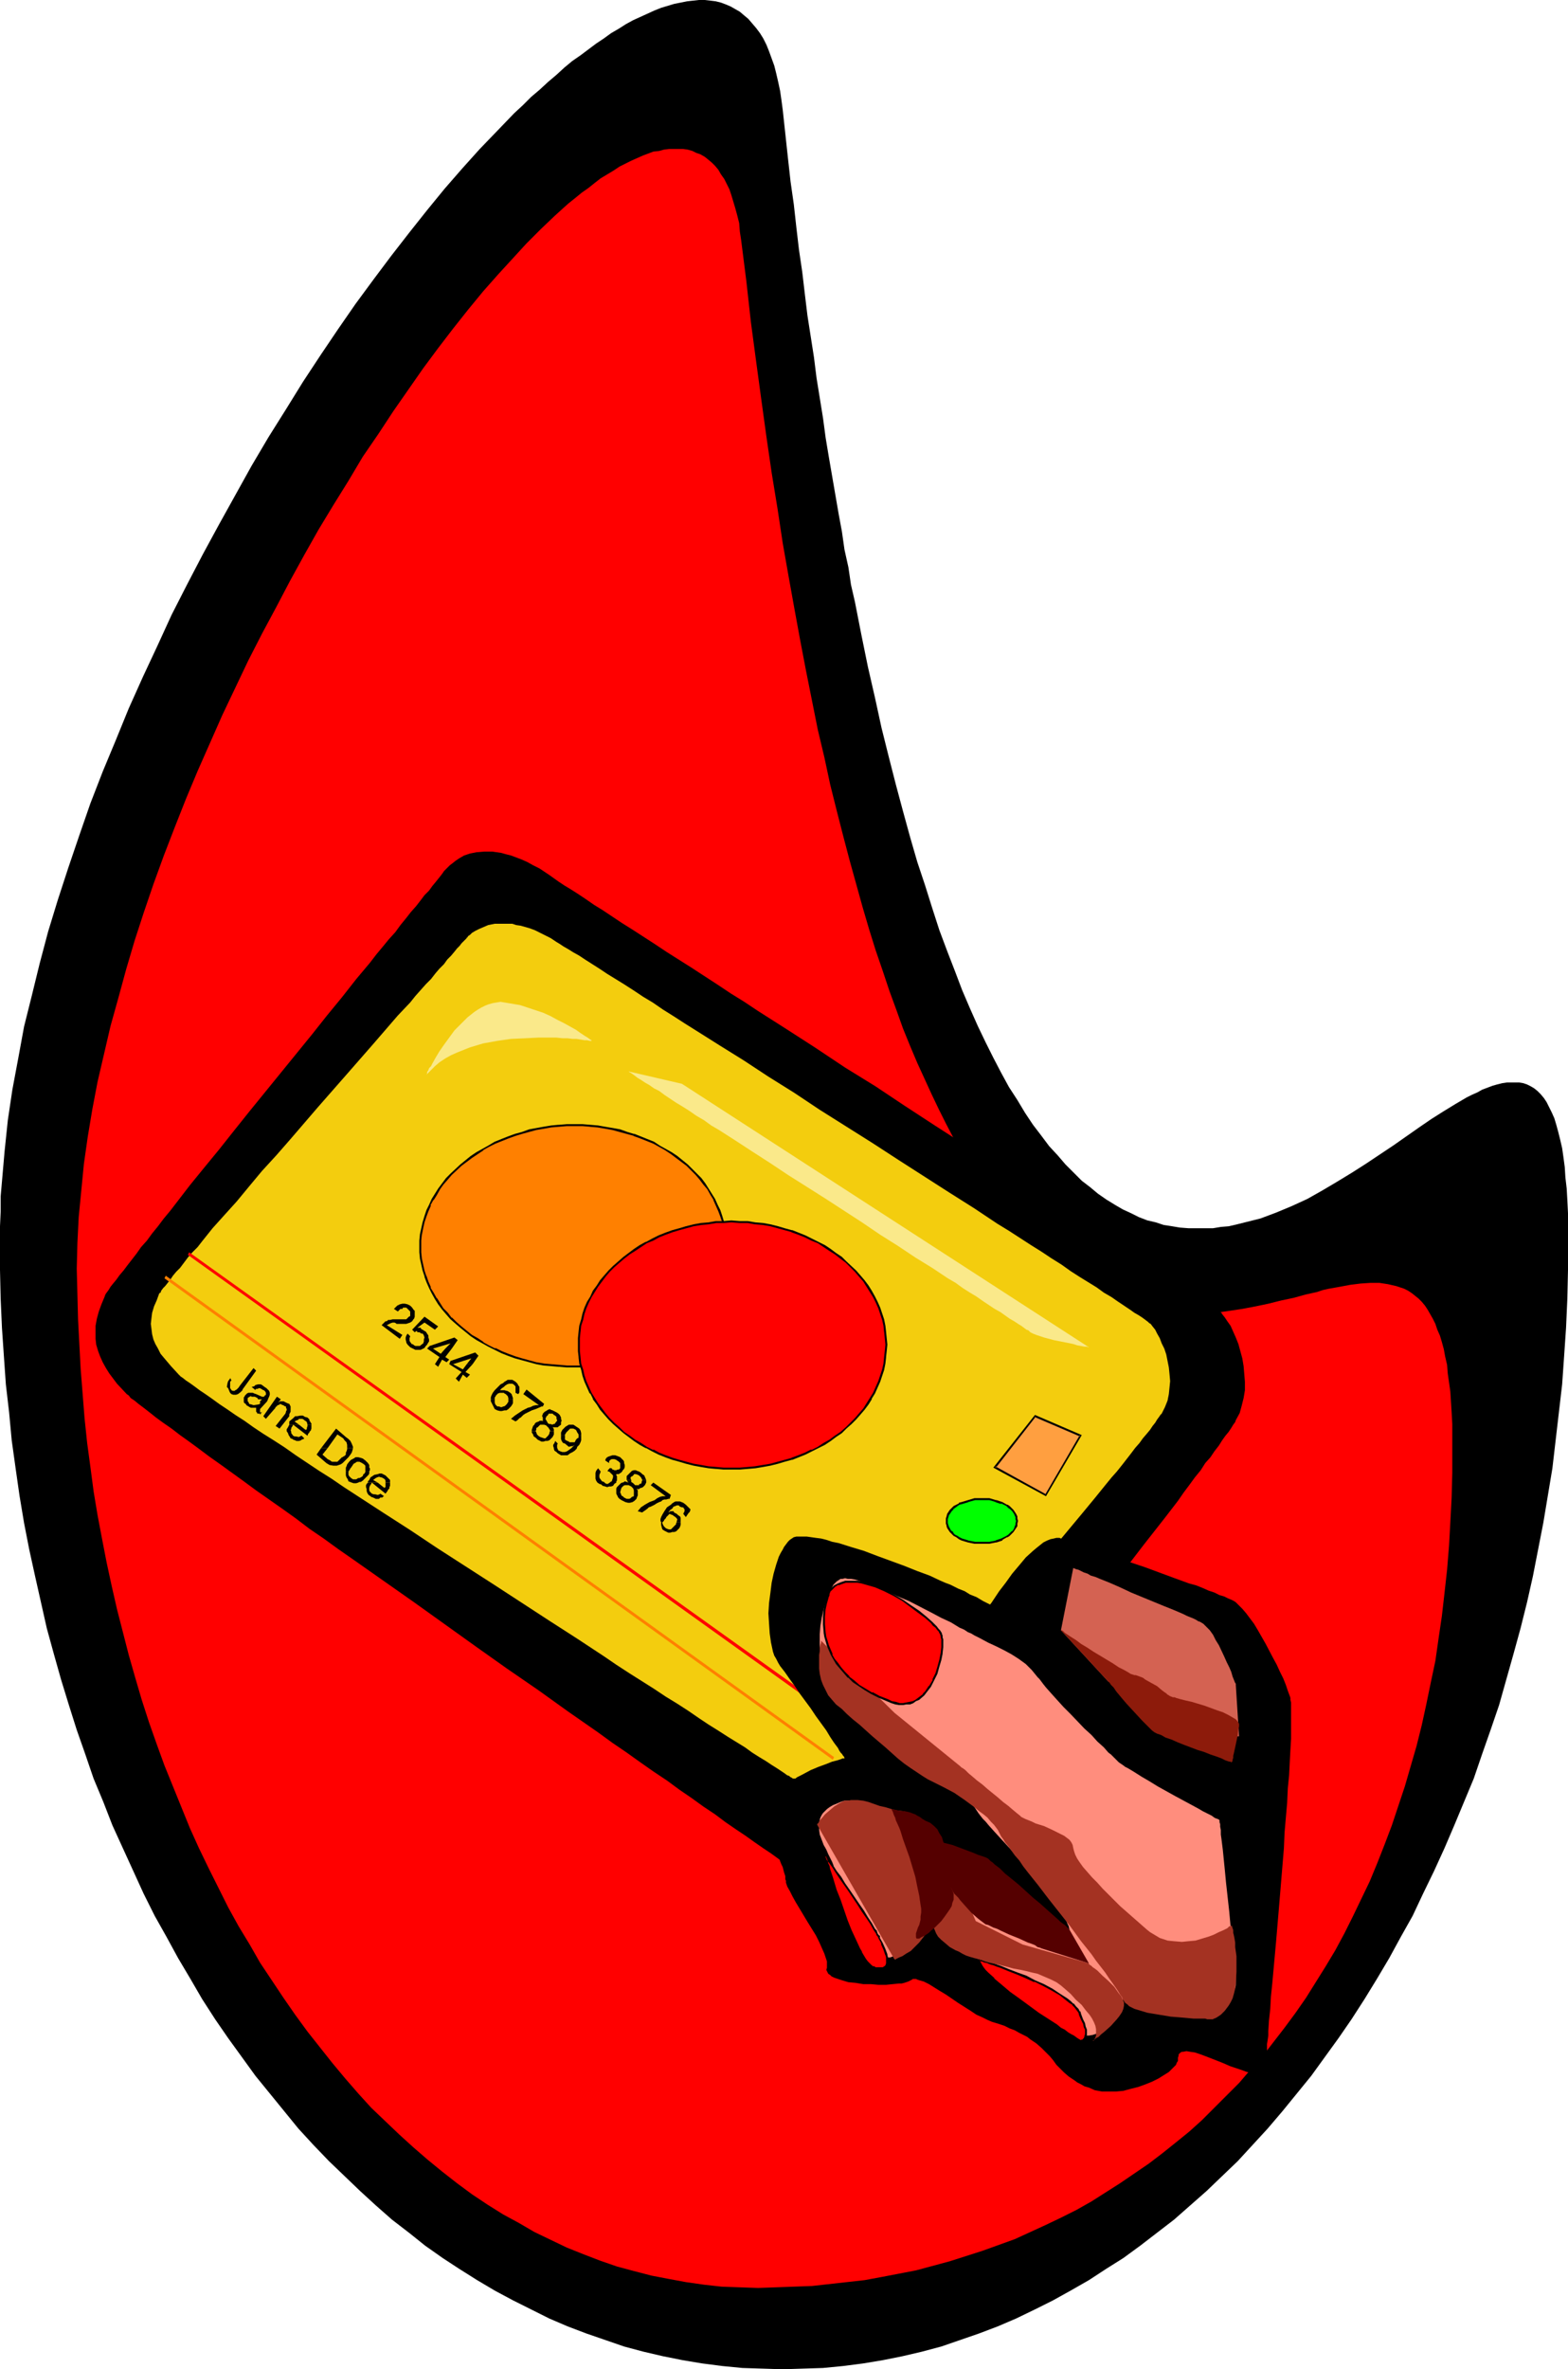 <?xml version="1.0" encoding="UTF-8" standalone="no"?>
<svg
   version="1.0"
   width="103.108mm"
   height="155.711mm"
   id="svg65"
   sodipodi:docname="Handing Credit Card.wmf"
   xmlns:inkscape="http://www.inkscape.org/namespaces/inkscape"
   xmlns:sodipodi="http://sodipodi.sourceforge.net/DTD/sodipodi-0.dtd"
   xmlns="http://www.w3.org/2000/svg"
   xmlns:svg="http://www.w3.org/2000/svg">
  <sodipodi:namedview
     id="namedview65"
     pagecolor="#ffffff"
     bordercolor="#000000"
     borderopacity="0.25"
     inkscape:showpageshadow="2"
     inkscape:pageopacity="0.0"
     inkscape:pagecheckerboard="0"
     inkscape:deskcolor="#d1d1d1"
     inkscape:document-units="mm" />
  <defs
     id="defs1">
    <pattern
       id="WMFhbasepattern"
       patternUnits="userSpaceOnUse"
       width="6"
       height="6"
       x="0"
       y="0" />
  </defs>
  <path
     style="fill:#000000;fill-opacity:1;fill-rule:evenodd;stroke:none"
     d="m 194.527,588.515 5.009,-0.162 5.009,-0.162 5.009,-0.485 5.009,-0.646 4.847,-0.808 4.847,-0.97 4.847,-1.131 4.847,-1.293 4.685,-1.616 4.685,-1.616 4.685,-1.778 4.524,-1.939 4.685,-2.262 4.524,-2.262 4.362,-2.424 4.524,-2.585 4.201,-2.747 4.362,-2.747 4.201,-3.07 4.201,-3.232 4.201,-3.232 4.039,-3.555 4.039,-3.555 3.878,-3.717 3.878,-3.717 3.716,-4.04 3.716,-4.04 3.716,-4.363 3.554,-4.363 3.554,-4.363 3.393,-4.686 3.393,-4.686 3.231,-4.686 3.231,-5.009 3.07,-5.009 3.07,-5.171 2.908,-5.332 2.908,-5.171 2.585,-5.494 2.747,-5.656 2.585,-5.656 2.424,-5.656 2.424,-5.817 2.424,-5.817 2.1,-6.14 2.1,-5.979 2.1,-6.14 1.777,-6.302 1.777,-6.302 1.777,-6.464 1.616,-6.464 1.454,-6.464 1.293,-6.625 1.293,-6.625 1.131,-6.787 1.131,-6.787 0.808,-6.948 0.808,-6.948 0.808,-6.948 0.485,-6.948 0.485,-7.11 0.323,-7.272 0.162,-7.11 v -7.272 -3.555 -3.232 l -0.162,-3.232 -0.162,-2.909 -0.323,-2.747 -0.162,-2.585 -0.323,-2.424 -0.323,-2.262 -0.485,-2.101 -0.485,-1.939 -0.485,-1.778 -0.485,-1.616 -0.646,-1.454 -0.646,-1.293 -0.646,-1.293 -0.646,-0.97 -0.808,-0.97 -0.808,-0.808 -0.808,-0.646 -0.808,-0.485 -0.969,-0.485 -0.969,-0.323 -0.969,-0.162 h -0.969 -1.131 -0.969 l -1.131,0.162 -1.293,0.323 -1.131,0.323 -1.293,0.485 -1.293,0.485 -1.131,0.646 -1.454,0.646 -1.293,0.646 -2.747,1.616 -2.908,1.778 -3.07,1.939 -3.07,2.101 -3.231,2.262 -3.231,2.262 -3.393,2.262 -3.393,2.262 -3.554,2.262 -3.716,2.262 -3.554,2.101 -3.716,2.101 -3.878,1.778 -3.878,1.616 -3.878,1.454 -1.939,0.485 -1.939,0.485 -1.939,0.485 -2.1,0.485 -1.939,0.162 -1.939,0.323 h -2.1 -1.939 -2.1 l -2.1,-0.162 -1.939,-0.323 -2.1,-0.323 -1.939,-0.646 -2.1,-0.485 -2.1,-0.808 -1.939,-0.97 -2.1,-0.97 -1.939,-1.131 -2.1,-1.293 -2.1,-1.454 -1.939,-1.616 -2.1,-1.616 -1.939,-1.939 -2.1,-2.101 -1.939,-2.262 -2.1,-2.262 -1.939,-2.585 -2.1,-2.747 -1.939,-2.909 -1.939,-3.232 -2.1,-3.232 -1.939,-3.555 -1.939,-3.717 -1.939,-3.878 -1.939,-4.04 -1.939,-4.363 -1.939,-4.525 -1.777,-4.686 -1.939,-5.009 -1.939,-5.171 -1.777,-5.494 -1.777,-5.656 -1.939,-5.817 -1.777,-6.14 -1.777,-6.464 -1.777,-6.625 -1.777,-6.948 -1.777,-7.11 -1.616,-7.433 -1.777,-7.756 -1.616,-7.918 -1.616,-8.241 -0.969,-4.201 -0.646,-4.363 -0.969,-4.363 -0.646,-4.525 -0.808,-4.363 -0.808,-4.686 -0.808,-4.686 -0.808,-4.686 -0.808,-4.848 -0.646,-4.848 -0.808,-5.009 -0.808,-5.009 -0.646,-5.171 -0.808,-5.171 -0.808,-5.171 -0.646,-5.333 -0.646,-5.494 -0.808,-5.494 -0.646,-5.494 -0.646,-5.817 -0.808,-5.656 -0.646,-5.817 -0.646,-5.979 -0.646,-5.979 -0.323,-2.424 -0.323,-2.262 -0.485,-2.262 -0.485,-2.101 -0.485,-1.939 -0.646,-1.778 -0.646,-1.778 -0.646,-1.616 -0.808,-1.616 -0.808,-1.293 -0.969,-1.293 -0.969,-1.131 -0.969,-1.131 -0.969,-0.808 L 183.863,2.909 182.732,2.262 181.601,1.616 180.47,1.131 179.178,0.646 177.885,0.323 176.593,0.162 175.139,0 h -1.454 l -1.454,0.162 -1.454,0.162 -1.616,0.323 -1.616,0.323 -1.616,0.485 -1.616,0.485 -1.616,0.646 -1.777,0.808 -1.777,0.808 -1.777,0.808 -1.777,0.97 -1.777,1.131 -1.939,1.131 -1.777,1.293 -1.939,1.293 -1.939,1.454 -1.939,1.454 -2.1,1.454 -1.939,1.616 -1.939,1.778 -2.1,1.778 -2.1,1.939 -2.1,1.778 -2.1,2.101 -2.1,1.939 -4.201,4.363 -4.362,4.525 -4.362,4.848 -4.362,5.009 -4.362,5.333 -4.362,5.494 -4.524,5.817 -4.362,5.817 -4.524,6.14 -4.362,6.302 -4.362,6.464 -4.362,6.625 -4.201,6.787 -4.362,6.948 -4.201,7.11 -4.039,7.272 -4.039,7.272 -4.039,7.433 -3.878,7.433 -3.878,7.595 -3.554,7.756 -3.554,7.595 -3.554,7.918 -3.231,7.918 -3.231,7.756 -3.07,7.918 -2.747,7.918 -2.747,8.08 -2.585,7.918 -2.424,7.918 -2.1,7.918 -1.939,7.918 -1.939,7.756 -1.454,7.918 -1.454,7.756 -1.131,7.595 -0.808,7.756 -0.646,7.433 -0.323,3.717 v 3.717 L 0,304.599 v 3.555 7.272 l 0.162,7.11 0.323,7.272 0.485,7.11 0.485,6.948 0.808,6.948 0.646,6.948 0.969,6.948 0.969,6.787 1.131,6.787 1.293,6.625 1.454,6.625 1.454,6.464 1.454,6.464 1.777,6.464 1.777,6.302 1.939,6.302 1.939,6.14 2.1,5.979 2.1,6.14 2.424,5.817 2.262,5.817 2.585,5.656 2.585,5.656 2.585,5.656 2.747,5.494 2.908,5.171 2.908,5.332 3.07,5.171 2.908,5.009 3.231,5.009 3.231,4.686 3.393,4.686 3.393,4.686 3.554,4.363 3.554,4.363 3.554,4.363 3.716,4.04 3.878,4.04 3.878,3.717 3.878,3.717 3.878,3.555 4.039,3.555 4.201,3.232 4.039,3.232 4.362,3.07 4.201,2.747 4.362,2.747 4.362,2.585 4.524,2.424 4.524,2.262 4.524,2.262 4.524,1.939 4.685,1.778 4.685,1.616 4.685,1.616 4.847,1.293 4.847,1.131 4.847,0.97 4.847,0.808 5.009,0.646 5.009,0.485 5.009,0.162 z"
     id="path1" />
  <path
     style="fill:#ff0000;fill-opacity:1;fill-rule:evenodd;stroke:none"
     d="m 188.387,568.316 4.524,-0.162 4.362,-0.162 4.524,-0.162 4.362,-0.485 4.362,-0.485 4.362,-0.485 4.362,-0.808 4.201,-0.808 4.201,-0.808 4.201,-1.131 4.201,-1.131 4.039,-1.293 4.039,-1.293 4.039,-1.454 4.039,-1.454 3.878,-1.778 3.878,-1.778 3.716,-1.778 3.878,-1.939 3.716,-2.101 3.554,-2.262 3.554,-2.262 3.554,-2.424 3.554,-2.424 3.393,-2.585 3.231,-2.585 3.393,-2.747 3.231,-2.909 3.07,-3.07 3.07,-3.07 3.07,-3.07 2.908,-3.393 2.908,-3.232 2.747,-3.555 2.747,-3.555 2.747,-3.717 2.585,-3.717 2.424,-3.878 2.424,-3.878 2.424,-4.04 2.262,-4.201 2.1,-4.201 2.1,-4.363 2.1,-4.363 1.939,-4.686 1.777,-4.525 1.777,-4.686 1.616,-4.848 1.616,-4.848 1.454,-5.009 1.454,-5.009 1.293,-5.171 1.131,-5.171 1.131,-5.494 1.131,-5.333 0.808,-5.656 0.808,-5.494 0.646,-5.656 0.646,-5.817 0.485,-5.979 0.323,-5.817 0.323,-6.14 0.162,-6.14 v -6.14 -3.07 -2.909 l -0.162,-2.909 -0.162,-2.585 -0.162,-2.585 -0.323,-2.262 -0.323,-2.262 -0.162,-2.101 -0.485,-2.101 -0.323,-1.778 -0.485,-1.778 -0.485,-1.616 -0.646,-1.454 -0.485,-1.454 -0.646,-1.293 -0.646,-1.131 -0.646,-1.131 -0.646,-0.97 -0.808,-0.97 -0.808,-0.808 -1.616,-1.293 -0.969,-0.646 -0.969,-0.485 -0.969,-0.323 -0.969,-0.323 -2.1,-0.485 -2.1,-0.323 h -2.262 l -2.424,0.162 -2.585,0.323 -2.585,0.485 -2.747,0.485 -1.454,0.323 -1.454,0.485 -2.908,0.646 -2.908,0.808 -3.07,0.646 -3.231,0.808 -3.07,0.646 -3.393,0.646 -3.231,0.485 -3.393,0.485 -3.554,0.162 -3.393,0.162 -3.554,-0.162 -3.554,-0.323 -3.554,-0.646 -1.939,-0.323 -1.777,-0.485 -1.777,-0.646 -1.777,-0.646 -1.939,-0.646 -1.777,-0.808 -1.777,-0.97 -1.939,-0.97 -1.777,-0.97 -1.939,-1.293 -1.777,-1.293 -1.939,-1.293 -1.777,-1.616 -1.777,-1.454 -1.939,-1.778 -1.777,-1.939 -1.939,-1.939 -1.777,-2.101 -1.939,-2.262 -1.777,-2.262 -1.777,-2.585 -1.777,-2.585 -1.939,-2.747 -1.777,-2.909 -1.777,-3.07 -1.777,-3.232 -1.777,-3.393 -1.777,-3.555 -1.777,-3.717 -1.777,-3.878 -1.777,-3.878 -1.777,-4.201 -1.777,-4.363 -1.616,-4.525 -1.777,-4.848 -1.616,-4.848 -1.777,-5.171 -1.616,-5.171 -1.616,-5.494 -1.616,-5.817 -1.616,-5.817 -1.616,-6.14 -1.616,-6.302 -1.616,-6.464 -1.454,-6.787 -1.616,-6.787 -1.454,-7.272 -1.454,-7.272 -1.454,-7.595 -1.454,-7.918 -1.454,-8.08 -1.454,-8.241 -1.293,-8.564 -1.454,-8.888 -1.293,-8.888 -1.293,-9.372 -1.293,-9.534 -1.293,-9.695 -1.131,-10.18 -1.293,-10.18 -0.323,-2.101 -0.162,-2.101 -0.485,-1.939 -0.485,-1.778 -0.485,-1.616 -0.485,-1.616 -0.485,-1.454 -0.646,-1.293 -0.646,-1.293 -0.808,-1.131 -0.646,-1.131 -0.808,-0.97 -0.808,-0.808 -0.969,-0.808 -0.808,-0.646 -1.131,-0.646 -0.969,-0.323 -0.969,-0.485 -1.131,-0.323 -1.131,-0.162 h -1.131 -1.131 -1.293 l -1.293,0.162 -1.131,0.323 -1.454,0.162 -1.293,0.485 -1.293,0.485 -1.454,0.646 -1.454,0.646 -2.908,1.454 -1.454,0.97 -1.616,0.97 -1.616,0.97 -1.454,1.131 -1.616,1.293 -1.616,1.131 -1.777,1.454 -1.616,1.293 -1.616,1.454 -1.777,1.616 -3.393,3.232 -3.554,3.555 -3.554,3.878 -3.554,3.878 -3.716,4.201 -3.716,4.525 -3.716,4.686 -3.716,4.848 -3.716,5.009 -3.716,5.333 -3.716,5.333 -3.716,5.656 -3.878,5.656 -3.554,5.979 -3.716,5.979 -3.716,6.14 -3.554,6.302 -3.554,6.464 -3.393,6.464 -3.554,6.625 -3.393,6.625 -3.231,6.787 -3.231,6.787 -3.07,6.948 -3.07,6.948 -2.908,6.948 -2.747,6.948 -2.747,7.11 -2.585,7.11 -2.424,7.11 -2.262,6.948 -2.1,7.11 -1.939,7.11 -1.939,6.948 -1.616,6.948 -1.616,6.948 -1.293,6.787 -1.131,6.787 -0.969,6.787 -0.646,6.625 -0.646,6.625 -0.323,6.464 -0.162,6.302 0.162,6.302 0.162,6.302 0.323,6.14 0.323,6.14 0.485,6.14 0.485,6.14 0.646,6.14 0.808,5.979 0.808,6.14 0.969,5.817 1.131,5.979 1.131,5.817 1.293,5.979 1.293,5.656 1.454,5.656 1.454,5.656 1.616,5.656 1.616,5.494 1.777,5.494 1.939,5.494 1.939,5.332 2.1,5.171 2.1,5.171 2.1,5.171 2.262,5.009 2.424,5.009 2.424,4.848 2.424,4.848 2.585,4.686 2.747,4.525 2.585,4.525 2.908,4.363 2.908,4.363 2.908,4.201 3.07,4.201 3.07,3.878 3.07,3.878 3.231,3.878 3.231,3.717 3.231,3.555 3.554,3.393 3.393,3.232 3.554,3.232 3.554,3.07 3.554,2.909 3.716,2.909 3.716,2.747 3.878,2.585 3.878,2.424 3.878,2.101 3.878,2.262 4.039,1.939 4.039,1.939 4.039,1.616 4.201,1.616 4.201,1.454 4.201,1.131 4.362,1.131 4.201,0.808 4.362,0.808 4.524,0.646 4.362,0.485 4.524,0.162 z"
     id="path2" />
  <path
     style="fill:#000000;fill-opacity:1;fill-rule:evenodd;stroke:none"
     d="m 200.343,466.514 h -0.162 v 0 l -0.162,-0.162 -0.162,-0.162 -0.646,-0.323 -0.646,-0.646 -1.131,-0.646 -1.131,-0.808 -1.454,-0.97 -1.454,-1.131 -1.777,-1.293 -1.939,-1.293 -2.1,-1.454 -2.262,-1.616 -2.424,-1.616 -2.585,-1.778 -2.585,-1.939 -2.908,-1.939 -2.908,-2.101 -3.07,-2.101 -3.07,-2.262 -3.393,-2.262 -3.231,-2.262 -3.393,-2.424 -3.554,-2.424 -3.554,-2.585 -3.716,-2.585 -3.716,-2.585 -7.432,-5.333 -7.755,-5.332 -7.755,-5.494 -15.349,-10.988 -7.594,-5.332 -7.594,-5.333 -3.716,-2.585 -3.554,-2.585 -3.554,-2.424 -3.393,-2.585 -3.393,-2.424 -3.231,-2.262 -3.231,-2.262 -3.07,-2.262 -2.908,-2.101 -2.908,-2.101 -2.747,-1.939 -2.585,-1.939 -2.424,-1.778 -2.262,-1.616 -2.1,-1.616 -2.1,-1.454 -1.777,-1.293 -1.616,-1.293 -1.454,-1.131 -1.293,-0.97 -0.969,-0.808 -0.969,-0.646 -0.485,-0.646 -0.485,-0.323 -2.424,-2.585 -0.969,-1.293 -0.969,-1.293 -0.808,-1.293 -0.808,-1.454 -0.646,-1.454 -0.485,-1.293 -0.485,-1.616 -0.162,-1.454 v -1.616 -1.616 l 0.323,-1.778 0.485,-1.778 0.646,-1.778 0.808,-1.939 0.162,-0.485 0.323,-0.485 0.485,-0.646 0.485,-0.808 0.646,-0.808 0.808,-0.97 0.808,-1.131 0.969,-1.131 0.969,-1.293 1.131,-1.454 1.131,-1.454 1.131,-1.616 1.454,-1.616 1.293,-1.778 1.454,-1.778 1.454,-1.939 1.616,-1.939 1.616,-2.101 3.231,-4.201 3.554,-4.363 3.716,-4.525 3.716,-4.686 3.878,-4.848 7.755,-9.534 7.755,-9.534 3.716,-4.686 3.716,-4.525 3.554,-4.525 3.393,-4.04 1.616,-2.101 1.616,-1.939 1.454,-1.778 1.616,-1.778 1.293,-1.778 1.454,-1.778 1.131,-1.454 1.293,-1.454 1.131,-1.454 0.969,-1.293 1.131,-1.131 0.808,-1.131 0.808,-0.97 0.646,-0.808 0.646,-0.808 0.485,-0.646 0.323,-0.485 0.323,-0.323 0.162,-0.162 0.162,-0.162 v 0 0 l 0.323,-0.323 0.485,-0.485 0.646,-0.485 0.808,-0.646 0.969,-0.646 1.131,-0.646 1.454,-0.485 1.616,-0.323 1.939,-0.162 h 0.969 0.969 l 1.131,0.162 1.131,0.162 1.131,0.323 1.293,0.323 1.293,0.485 1.293,0.485 1.454,0.646 1.454,0.808 1.616,0.808 1.454,0.97 0.969,0.646 1.131,0.808 1.131,0.808 1.454,0.97 1.616,0.97 1.777,1.131 1.939,1.293 2.1,1.454 2.1,1.293 2.424,1.616 2.424,1.616 2.585,1.616 2.747,1.778 2.747,1.778 2.908,1.939 3.07,1.939 3.07,1.939 3.231,2.101 3.231,2.101 3.393,2.262 3.393,2.101 3.393,2.262 7.109,4.525 7.271,4.686 7.271,4.848 7.594,4.686 7.271,4.848 7.432,4.848 7.271,4.686 7.109,4.525 7.109,4.525 3.231,2.262 3.393,2.101 3.231,2.101 3.231,2.101 3.07,1.939 2.908,1.939 2.908,1.939 2.747,1.778 2.747,1.778 2.585,1.616 2.424,1.616 2.262,1.616 2.262,1.293 1.939,1.454 1.939,1.131 1.616,1.293 1.616,0.97 1.454,0.97 1.131,0.808 1.131,0.808 0.808,0.485 0.646,0.485 0.485,0.323 0.162,0.323 0.646,0.808 0.646,0.97 0.808,1.131 0.646,1.454 0.646,1.454 0.646,1.616 0.485,1.778 0.485,1.778 0.323,1.939 0.162,1.939 0.162,1.939 v 2.101 l -0.323,1.939 -0.485,1.939 -0.485,1.778 -0.969,1.778 -0.162,0.485 -0.485,0.646 -0.485,0.808 -0.646,0.97 -0.808,0.97 -0.808,1.131 -0.808,1.293 -1.131,1.454 -0.969,1.454 -1.293,1.454 -1.131,1.778 -1.454,1.778 -1.293,1.778 -1.454,1.939 -1.454,2.101 -1.616,2.101 -1.616,2.101 -1.777,2.262 -1.777,2.262 -1.777,2.262 -3.716,4.848 -3.716,5.009 -4.039,5.009 -4.039,5.171 -8.24,10.503 -4.039,5.171 -4.201,5.171 -4.039,5.009 -3.878,4.848 -3.878,4.848 -1.939,2.262 -1.777,2.262 -1.777,2.101 -1.777,2.101 -1.777,1.939 -1.616,1.939 -1.616,1.939 -1.616,1.778 -1.454,1.778 -1.454,1.454 -1.293,1.616 -1.293,1.293 -1.131,1.293 -1.131,1.131 -1.131,1.131 -0.969,0.808 -0.808,0.808 -0.808,0.646 -0.646,0.646 -0.485,0.323 -0.485,0.162 -0.485,0.162 -2.424,-0.162 -2.262,-0.162 -2.1,-0.485 -1.939,-0.323 -0.808,-0.323 -0.808,-0.162 -0.646,-0.162 -0.646,-0.162 -0.323,-0.162 -0.323,-0.162 h -0.323 z"
     id="path3" />
  <path
     style="fill:#f3cd0e;fill-opacity:1;fill-rule:evenodd;stroke:none"
     d="m 196.627,441.467 h -0.162 l -0.323,-0.323 -0.485,-0.162 -0.646,-0.485 -0.969,-0.646 -0.969,-0.646 -1.293,-0.808 -1.454,-0.97 -1.616,-0.97 -1.777,-1.131 -1.777,-1.293 -2.1,-1.293 -2.1,-1.293 -2.262,-1.454 -2.585,-1.616 -2.424,-1.616 -2.585,-1.778 -2.747,-1.778 -2.908,-1.778 -2.908,-1.939 -3.07,-1.939 -3.07,-1.939 -3.231,-2.101 -3.07,-2.101 -6.624,-4.363 -6.786,-4.363 -6.947,-4.525 -6.947,-4.525 -14.056,-9.049 -6.786,-4.525 -6.786,-4.363 -6.463,-4.201 -3.231,-2.101 -3.07,-2.101 -3.07,-1.939 -2.908,-1.939 -2.908,-1.939 -2.747,-1.939 -2.747,-1.778 -2.585,-1.616 -2.424,-1.616 -2.262,-1.616 -2.262,-1.454 -2.1,-1.454 -1.939,-1.293 -1.777,-1.293 -1.616,-1.131 -1.454,-0.97 -1.293,-0.97 -1.131,-0.808 -0.969,-0.646 -0.808,-0.646 -0.485,-0.323 -0.485,-0.485 -1.939,-2.101 -1.777,-2.101 -0.808,-0.97 -0.646,-1.293 -0.646,-1.131 -0.485,-1.131 -0.323,-1.293 -0.162,-1.293 -0.162,-1.293 0.162,-1.454 0.162,-1.293 0.485,-1.616 0.646,-1.454 0.646,-1.778 0.323,-0.162 0.162,-0.485 0.485,-0.646 0.485,-0.485 0.646,-0.808 0.646,-0.808 0.646,-0.97 0.808,-0.97 0.969,-0.97 0.969,-1.293 0.969,-1.293 1.131,-1.293 1.293,-1.293 1.131,-1.454 1.293,-1.616 1.293,-1.616 2.908,-3.232 3.07,-3.393 3.07,-3.717 3.231,-3.878 3.554,-3.878 3.393,-3.878 6.947,-8.08 6.947,-7.918 3.393,-3.878 3.393,-3.878 3.07,-3.555 3.07,-3.555 3.07,-3.232 1.293,-1.616 1.293,-1.454 1.293,-1.454 1.293,-1.293 1.131,-1.454 0.969,-1.131 1.131,-1.131 0.808,-1.131 0.969,-0.97 0.808,-0.97 0.646,-0.808 0.646,-0.646 0.485,-0.646 0.485,-0.485 0.323,-0.323 0.323,-0.323 0.162,-0.162 v -0.162 h 0.162 l 0.162,-0.323 0.485,-0.323 0.485,-0.485 0.808,-0.485 0.969,-0.485 1.131,-0.485 1.131,-0.485 1.616,-0.323 h 1.616 1.777 0.969 l 0.969,0.323 1.131,0.162 1.131,0.323 1.131,0.323 1.293,0.485 1.293,0.646 1.293,0.646 1.293,0.646 1.454,0.97 0.808,0.485 0.969,0.646 1.131,0.646 1.293,0.808 1.454,0.808 1.454,0.97 1.777,1.131 1.777,1.131 1.939,1.293 2.1,1.293 2.1,1.293 2.262,1.454 2.424,1.616 2.424,1.454 2.585,1.778 2.585,1.616 2.747,1.778 5.655,3.555 3.07,1.939 5.978,3.717 6.14,4.04 6.463,4.04 6.301,4.201 13.087,8.241 6.463,4.201 6.301,4.04 6.301,4.04 6.14,3.878 2.908,1.939 2.908,1.939 2.908,1.778 2.747,1.778 2.747,1.778 2.585,1.616 2.424,1.616 2.585,1.616 2.262,1.616 2.262,1.454 2.1,1.293 2.1,1.293 1.777,1.293 1.939,1.131 1.616,1.131 1.454,0.97 1.454,0.97 1.131,0.808 1.131,0.646 0.969,0.646 0.646,0.485 0.646,0.485 0.323,0.323 0.323,0.162 0.485,0.646 0.646,0.808 0.485,0.97 0.646,1.131 0.485,1.293 0.646,1.293 0.485,1.454 0.323,1.616 0.323,1.616 0.162,1.616 0.162,1.778 -0.162,1.616 -0.162,1.616 -0.323,1.616 -0.646,1.616 -0.808,1.616 -0.323,0.323 -0.323,0.485 -0.485,0.646 -0.485,0.808 -0.646,0.808 -0.646,0.97 -0.808,0.97 -0.969,1.131 -0.808,1.131 -1.131,1.293 -0.969,1.293 -1.131,1.454 -1.131,1.454 -1.293,1.616 -1.293,1.454 -1.454,1.778 -2.747,3.393 -3.07,3.717 -3.231,3.878 -3.231,3.878 -3.393,4.04 -3.393,4.201 -7.109,8.403 -7.109,8.241 -3.393,3.878 -3.393,3.878 -3.393,3.878 -3.07,3.555 -3.07,3.393 -1.454,1.616 -1.454,1.454 -1.454,1.616 -1.293,1.293 -1.293,1.454 -1.293,1.131 -1.131,1.293 -0.969,1.131 -1.131,0.97 -0.969,0.97 -0.808,0.808 -0.969,0.646 -0.646,0.646 -0.646,0.485 -0.646,0.485 -0.485,0.323 -0.323,0.162 h -0.485 -2.1 l -1.939,-0.323 -1.939,-0.323 -1.777,-0.323 -0.646,-0.323 h -0.808 l -0.485,-0.323 -0.485,-0.162 h -0.485 l -0.323,-0.162 z"
     id="path4" />
  <path
     style="fill:#ff8000;fill-opacity:1;fill-rule:evenodd;stroke:none"
     d="m 142.825,339.503 1.939,-0.162 h 1.939 l 1.777,-0.162 1.939,-0.323 1.777,-0.323 1.939,-0.485 1.616,-0.323 1.777,-0.646 1.616,-0.646 1.616,-0.646 1.616,-0.646 1.454,-0.808 1.616,-0.808 1.454,-0.808 1.293,-0.97 2.585,-2.101 1.131,-0.97 1.131,-1.131 0.969,-1.293 1.131,-1.131 0.808,-1.293 0.808,-1.293 0.808,-1.293 0.646,-1.293 0.485,-1.454 0.646,-1.454 0.323,-1.454 0.323,-1.454 0.323,-1.454 0.162,-1.616 v -1.454 -1.454 l -0.162,-1.616 -0.323,-1.454 -0.323,-1.454 -0.323,-1.454 -0.646,-1.454 -0.485,-1.454 -0.646,-1.293 -0.808,-1.293 -0.808,-1.293 -0.808,-1.293 -1.131,-1.293 -0.969,-1.131 -1.131,-1.131 -1.131,-1.131 -2.585,-2.101 -1.293,-0.808 -1.454,-0.97 -1.616,-0.808 -1.454,-0.808 -1.616,-0.808 -1.616,-0.646 -1.616,-0.646 -1.777,-0.485 -1.616,-0.485 -1.939,-0.323 -1.777,-0.485 -1.939,-0.162 -1.777,-0.323 h -1.939 -1.939 -1.939 -1.939 l -1.939,0.323 -1.777,0.162 -1.939,0.485 -1.777,0.323 -1.777,0.485 -1.777,0.485 -1.616,0.646 -1.777,0.646 -1.616,0.808 -1.454,0.808 -1.454,0.808 -1.454,0.97 -1.454,0.808 -2.585,2.101 -2.424,2.262 -0.969,1.131 -1.131,1.293 -0.808,1.293 -0.969,1.293 -0.646,1.293 -0.808,1.293 -0.646,1.454 -0.485,1.454 -0.485,1.454 -0.323,1.454 -0.162,1.454 -0.162,1.616 v 1.454 1.454 l 0.162,1.616 0.162,1.454 0.323,1.454 0.485,1.454 0.485,1.454 0.646,1.454 0.808,1.293 0.646,1.293 0.969,1.293 0.808,1.293 1.131,1.131 0.969,1.293 1.131,1.131 1.293,0.97 2.585,2.101 1.454,0.97 1.454,0.808 1.454,0.808 1.454,0.808 1.616,0.646 1.777,0.646 1.616,0.646 1.777,0.646 1.777,0.323 1.777,0.485 1.939,0.323 1.777,0.323 1.939,0.162 h 1.939 z"
     id="path5" />
  <path
     style="fill:#000000;fill-opacity:1;fill-rule:evenodd;stroke:none"
     d="m 142.825,339.665 h 1.939 l 1.939,-0.162 v 0 l 1.939,-0.162 1.777,-0.162 1.939,-0.323 1.777,-0.485 1.777,-0.485 1.616,-0.485 h 0.162 l 1.616,-0.646 1.616,-0.646 1.616,-0.808 v 0 l 1.454,-0.808 1.454,-0.808 v 0 l 1.454,-0.808 1.454,-0.97 2.585,-2.101 1.131,-0.97 v 0 l 1.131,-1.131 v 0 l 1.131,-1.293 0.969,-1.131 0.808,-1.293 0.808,-1.293 v 0 l 0.808,-1.454 v 0 l 0.646,-1.293 0.646,-1.454 0.485,-1.293 v -0.162 l 0.485,-1.454 0.323,-1.454 0.162,-1.454 v 0 l 0.162,-1.616 0.162,-1.454 -0.162,-1.454 -0.162,-1.616 v 0 l -0.162,-1.454 -0.323,-1.454 -0.485,-1.616 v 0 l -0.485,-1.454 -0.646,-1.293 -0.646,-1.454 v 0 l -0.808,-1.293 -0.808,-1.293 -0.808,-1.293 -0.969,-1.293 -1.131,-1.131 v 0 l -1.131,-1.131 v 0 l -1.131,-1.131 -2.585,-2.101 -1.454,-0.97 -1.454,-0.808 v 0 l -1.454,-0.808 -1.454,-0.97 v 0 l -1.616,-0.646 -1.616,-0.646 -1.616,-0.646 h -0.162 l -1.616,-0.485 -1.777,-0.646 -1.777,-0.323 -1.939,-0.323 -1.777,-0.323 -1.939,-0.162 v 0 l -1.939,-0.162 h -1.939 -1.939 l -1.939,0.162 h -0.162 l -1.777,0.162 -1.939,0.323 -1.777,0.323 -1.777,0.323 -1.777,0.646 -1.777,0.485 v 0 l -1.777,0.646 -1.616,0.646 -1.616,0.646 v 0 l -1.616,0.97 -1.454,0.808 v 0 l -1.454,0.808 -1.454,0.97 -2.585,2.101 -2.424,2.262 v 0 l -1.131,1.131 -0.969,1.293 -0.969,1.293 -0.808,1.293 -0.808,1.293 v 0 l -0.646,1.454 v 0 l -0.646,1.293 -0.485,1.454 v 0 l -0.485,1.616 -0.323,1.454 -0.323,1.454 v 0 l -0.162,1.616 v 1.454 1.454 l 0.162,1.616 v 0 l 0.323,1.454 0.323,1.454 0.485,1.454 v 0.162 l 0.485,1.293 0.646,1.454 v 0 l 0.646,1.293 0.808,1.454 v 0 l 0.808,1.293 0.969,1.293 0.969,1.131 1.131,1.293 v 0 l 1.293,1.131 1.131,0.97 2.585,2.101 1.454,0.97 1.454,0.808 v 0 l 1.454,0.808 1.616,0.808 v 0 l 1.616,0.808 1.616,0.646 1.777,0.646 v 0 l 1.777,0.485 1.777,0.485 1.777,0.485 1.777,0.323 1.939,0.162 1.777,0.162 h 0.162 l 1.939,0.162 h 1.939 v -0.485 h -1.939 l -1.939,-0.162 v 0 l -1.939,-0.162 -1.777,-0.162 -1.939,-0.323 -1.777,-0.485 -1.777,-0.485 -1.616,-0.485 v 0 l -1.777,-0.646 -1.616,-0.646 -1.616,-0.808 v 0.162 l -1.616,-0.808 -1.454,-0.808 h 0.162 l -1.454,-0.97 -1.454,-0.808 -2.585,-2.101 -1.293,-1.131 -1.131,-1.131 v 0.162 l -0.969,-1.293 -1.131,-1.131 -0.808,-1.293 -0.808,-1.293 v 0.162 l -0.808,-1.454 -0.808,-1.293 h 0.162 l -0.646,-1.454 -0.485,-1.454 v 0.162 l -0.485,-1.454 -0.323,-1.454 -0.323,-1.454 v 0 l -0.162,-1.616 v -1.454 -1.454 l 0.162,-1.616 v 0.162 l 0.323,-1.616 0.323,-1.454 0.485,-1.454 v 0 l 0.485,-1.293 0.646,-1.454 h -0.162 l 0.808,-1.454 v 0.162 l 0.808,-1.293 0.808,-1.454 0.808,-1.131 1.131,-1.293 0.969,-1.131 v 0 l 2.424,-2.262 2.585,-1.939 1.454,-0.97 1.454,-0.97 h -0.162 l 1.454,-0.808 1.616,-0.808 v 0 l 1.616,-0.646 1.616,-0.646 1.777,-0.646 v 0 l 1.616,-0.485 1.777,-0.485 1.777,-0.485 1.939,-0.323 1.777,-0.323 1.939,-0.162 v 0 l 1.939,-0.162 h 1.939 1.939 l 1.939,0.162 h -0.162 l 1.939,0.162 1.939,0.323 1.777,0.323 1.777,0.485 1.777,0.485 1.777,0.485 h -0.162 l 1.777,0.646 1.616,0.646 1.616,0.646 v 0 l 1.454,0.808 1.454,0.808 v 0 l 1.454,0.97 1.293,0.97 2.585,1.939 1.131,1.131 v 0 l 1.131,1.131 v 0 l 0.969,1.131 0.969,1.293 0.969,1.131 0.808,1.454 0.808,1.293 -0.162,-0.162 0.646,1.454 0.646,1.454 0.485,1.293 v 0 l 0.485,1.454 0.323,1.454 0.162,1.616 v -0.162 l 0.162,1.616 v 1.454 1.454 l -0.162,1.616 v 0 l -0.162,1.454 -0.323,1.454 -0.485,1.454 v -0.162 l -0.485,1.454 -0.646,1.454 -0.646,1.293 h 0.162 l -0.808,1.454 v -0.162 l -0.808,1.293 -0.969,1.293 -0.969,1.131 -0.969,1.293 v -0.162 l -1.131,1.131 v 0 l -1.131,1.131 -2.585,2.101 -1.293,0.808 -1.454,0.97 v 0 l -1.454,0.808 -1.454,0.808 v -0.162 l -1.616,0.808 -1.616,0.646 -1.777,0.646 h 0.162 l -1.777,0.485 -1.777,0.485 -1.777,0.485 -1.777,0.323 -1.939,0.162 -1.939,0.162 h 0.162 l -1.939,0.162 h -1.939 z"
     id="path6" />
  <path
     style="fill:#ff0000;fill-opacity:1;fill-rule:evenodd;stroke:none"
     d="m 181.763,364.711 h 2.1 l 1.939,-0.162 1.939,-0.162 1.777,-0.323 1.939,-0.323 1.777,-0.323 1.777,-0.485 1.777,-0.485 1.777,-0.646 1.616,-0.808 1.616,-0.646 1.454,-0.808 1.616,-0.808 1.454,-0.97 1.293,-0.97 1.454,-0.97 1.293,-1.131 1.131,-1.131 1.131,-1.131 1.131,-1.293 0.969,-1.131 0.808,-1.293 0.969,-1.293 0.646,-1.454 0.808,-1.454 0.646,-1.293 0.485,-1.454 0.323,-1.616 0.323,-1.454 0.323,-1.616 0.162,-1.454 v -1.616 -1.616 l -0.162,-1.616 -0.323,-1.454 -0.323,-1.454 -0.323,-1.454 -0.485,-1.454 -0.646,-1.454 -0.808,-1.454 -0.646,-1.293 -0.969,-1.293 -0.808,-1.293 -0.969,-1.293 -1.131,-1.131 -2.262,-2.262 -1.293,-1.131 -1.454,-0.97 -1.293,-0.97 -1.454,-0.808 -1.616,-0.97 -1.454,-0.808 -1.616,-0.646 -1.616,-0.646 -1.777,-0.646 -1.777,-0.646 -1.777,-0.485 -1.777,-0.323 -1.939,-0.323 -1.777,-0.323 -1.939,-0.162 -1.939,-0.162 h -2.1 -1.939 l -1.777,0.162 -1.939,0.162 -1.939,0.323 -1.777,0.323 -1.777,0.323 -1.777,0.485 -1.777,0.646 -1.616,0.646 -1.616,0.646 -1.616,0.646 -1.616,0.808 -1.454,0.97 -1.454,0.808 -1.293,0.97 -1.293,0.97 -1.293,1.131 -1.293,1.131 -1.131,1.131 -0.969,1.131 -0.969,1.293 -0.969,1.293 -0.969,1.293 -0.646,1.293 -0.646,1.454 -0.646,1.454 -0.485,1.454 -0.485,1.454 -0.323,1.454 -0.323,1.454 v 1.616 l -0.162,1.616 0.162,1.616 v 1.454 l 0.323,1.616 0.323,1.454 0.485,1.616 0.485,1.454 0.646,1.293 0.646,1.454 0.646,1.454 0.969,1.293 0.969,1.293 0.969,1.131 0.969,1.293 1.131,1.131 1.293,1.131 1.293,1.131 1.293,0.97 1.293,0.97 1.454,0.97 1.454,0.808 1.616,0.808 1.616,0.646 1.616,0.808 1.616,0.646 1.777,0.485 1.777,0.485 1.777,0.323 1.777,0.323 1.939,0.323 1.939,0.162 1.777,0.162 z"
     id="path7" />
  <path
     style="fill:#000000;fill-opacity:1;fill-rule:evenodd;stroke:none"
     d="m 181.763,365.034 h 2.1 l 1.939,-0.162 v 0 l 1.939,-0.162 1.939,-0.323 1.777,-0.323 1.939,-0.485 1.616,-0.485 1.777,-0.485 h 0.162 l 1.616,-0.646 1.616,-0.646 1.616,-0.808 v 0 l 1.616,-0.808 v 0 l 1.616,-0.808 1.454,-0.97 1.293,-0.97 1.454,-0.97 1.131,-1.131 1.293,-1.131 v 0 l 1.131,-1.131 v 0 l 1.131,-1.293 0.969,-1.131 0.969,-1.293 0.808,-1.293 v -0.162 l 0.808,-1.293 v 0 l 0.646,-1.454 0.646,-1.454 0.485,-1.454 v 0 l 0.485,-1.454 0.323,-1.616 0.162,-1.454 v -0.162 l 0.162,-1.454 0.162,-1.616 -0.162,-1.616 -0.162,-1.616 v 0 l -0.162,-1.454 -0.323,-1.616 -0.485,-1.454 v 0 l -0.485,-1.454 -0.646,-1.454 v 0 l -0.646,-1.293 -0.808,-1.454 v 0 l -0.808,-1.293 -0.969,-1.293 -0.969,-1.131 -1.131,-1.293 v 0 l -2.424,-2.262 -1.131,-1.131 -1.454,-0.97 -1.293,-0.97 -1.454,-0.97 -1.616,-0.808 v 0 l -1.616,-0.808 v 0 l -1.616,-0.808 -1.616,-0.646 -1.616,-0.646 h -0.162 l -1.777,-0.485 -1.616,-0.485 -1.939,-0.485 -1.777,-0.323 -1.939,-0.162 -1.939,-0.323 v 0 h -1.939 l -2.1,-0.162 -1.939,0.162 h -1.777 -0.162 l -1.777,0.323 -1.939,0.162 -1.777,0.323 -1.939,0.485 -1.616,0.485 -1.777,0.485 v 0 l -1.777,0.646 -1.616,0.646 -1.616,0.808 v 0 l -1.454,0.808 h -0.162 l -1.454,0.808 -1.454,0.97 -1.293,0.97 -1.293,0.97 -1.293,1.131 -1.293,1.131 v 0 l -1.131,1.131 v 0 l -1.131,1.293 -0.969,1.131 -0.808,1.293 -0.969,1.293 v 0 l -0.646,1.454 -0.808,1.293 v 0 l -0.646,1.454 -0.485,1.454 v 0 l -0.323,1.454 -0.485,1.616 -0.162,1.454 v 0 l -0.162,1.616 v 1.616 1.616 l 0.162,1.454 v 0.162 l 0.162,1.454 0.485,1.616 0.323,1.454 v 0 l 0.485,1.454 0.646,1.454 0.646,1.454 h 0.162 l 0.646,1.293 v 0.162 l 0.969,1.293 0.808,1.293 0.969,1.131 1.131,1.293 1.131,1.131 v 0 l 1.293,1.131 1.293,1.131 1.293,0.97 1.293,0.97 1.454,0.97 1.454,0.808 h 0.162 l 1.454,0.808 v 0 l 1.616,0.808 1.616,0.646 1.777,0.646 v 0 l 1.777,0.485 1.616,0.485 1.939,0.485 1.777,0.323 1.939,0.323 1.777,0.162 h 0.162 l 1.777,0.162 h 1.939 v -0.485 h -1.939 l -1.777,-0.162 v 0 l -1.939,-0.162 -1.777,-0.323 -1.939,-0.323 -1.777,-0.485 -1.777,-0.485 -1.616,-0.485 v 0 l -1.777,-0.646 -1.616,-0.646 -1.454,-0.808 v 0.162 l -1.616,-0.808 v 0 l -1.454,-0.97 -1.454,-0.808 -1.293,-0.97 -1.454,-0.97 -1.131,-1.131 -1.293,-1.131 v 0 l -1.131,-1.131 -0.969,-1.131 -0.969,-1.293 -0.969,-1.293 -0.808,-1.293 v 0 l -0.808,-1.293 v 0 l -0.646,-1.454 -0.646,-1.454 -0.485,-1.454 v 0 l -0.323,-1.454 -0.485,-1.454 -0.162,-1.616 v 0 l -0.162,-1.454 v -1.616 -1.616 l 0.162,-1.616 v 0.162 l 0.162,-1.616 0.485,-1.454 0.323,-1.454 v 0 l 0.485,-1.454 0.646,-1.454 v 0 l 0.646,-1.293 0.808,-1.293 v 0 l 0.808,-1.293 0.969,-1.293 0.969,-1.293 0.969,-1.131 v 0 l 1.131,-1.131 v 0 l 1.293,-1.131 1.131,-0.97 1.454,-1.131 1.293,-0.808 1.454,-0.97 1.454,-0.97 v 0 l 1.616,-0.646 v 0 l 1.454,-0.808 1.616,-0.646 1.777,-0.646 v 0 l 1.616,-0.485 1.777,-0.485 1.777,-0.485 1.939,-0.323 1.777,-0.162 1.939,-0.323 v 0 h 1.777 l 1.939,-0.162 2.1,0.162 h 1.939 v 0 l 1.777,0.323 1.939,0.162 1.939,0.323 1.777,0.485 1.777,0.485 1.777,0.485 h -0.162 l 1.777,0.646 1.616,0.646 1.616,0.808 v 0 l 1.616,0.646 v 0 l 1.454,0.97 1.454,0.97 1.293,0.808 1.454,1.131 1.293,0.97 2.262,2.262 v 0 l 0.969,1.131 1.131,1.293 0.808,1.293 0.808,1.293 v 0 l 0.808,1.293 0.646,1.293 v 0 l 0.646,1.454 0.485,1.454 v 0 l 0.485,1.454 0.323,1.454 0.162,1.616 v -0.162 l 0.162,1.616 0.162,1.616 -0.162,1.616 -0.162,1.454 v 0 l -0.162,1.616 -0.323,1.454 -0.485,1.454 v 0 l -0.485,1.454 -0.646,1.454 -0.646,1.454 v 0 l -0.808,1.293 v 0 l -0.808,1.293 -0.808,1.293 -1.131,1.293 -0.969,1.131 v 0 l -1.131,1.131 v 0 l -1.131,1.131 -1.293,1.131 -1.454,0.97 -1.293,0.97 -1.454,0.808 -1.454,0.97 v 0 l -1.616,0.808 v -0.162 l -1.616,0.808 -1.616,0.646 -1.777,0.646 h 0.162 l -1.777,0.485 -1.777,0.485 -1.777,0.485 -1.939,0.323 -1.939,0.323 -1.777,0.162 v 0 l -1.939,0.162 h -2.1 z"
     id="path8" />
  <path
     style="fill:#ff0000;fill-opacity:1;fill-rule:evenodd;stroke:none"
     d="M 46.693,311.709 201.797,422.722 202.282,422.076 47.016,311.063 Z"
     id="path9" />
  <path
     style="fill:#000000;fill-opacity:1;fill-rule:evenodd;stroke:none"
     d="m 94.84,329.161 0.323,-0.323 0.323,-0.323 0.323,-0.323 h 0.323 l 0.323,-0.323 h 0.485 l 0.646,-0.162 h 0.646 1.777 0.646 0.323 l 0.162,-0.162 0.485,-0.485 0.323,-0.162 v -0.323 -0.485 -0.323 l -0.162,-0.162 -0.485,-0.485 -0.323,-0.323 h -0.485 -0.323 l -0.162,0.323 h -0.485 l -0.162,0.162 -0.485,0.485 -0.969,-0.646 0.485,-0.485 0.323,-0.323 0.323,-0.162 0.323,-0.162 0.646,-0.162 h 0.646 l 0.646,0.162 0.646,0.323 0.485,0.485 0.323,0.485 0.323,0.323 v 0.485 0.97 l -0.162,0.485 -0.162,0.162 -0.323,0.485 -0.485,0.323 -0.485,0.162 -0.485,0.162 h -1.616 -0.808 l -0.162,-0.162 -0.323,-0.162 h -0.485 l -0.485,0.162 -0.323,0.162 -0.646,0.323 3.878,2.424 -0.646,0.97 z"
     id="path10" />
  <path
     style="fill:#000000;fill-opacity:1;fill-rule:evenodd;stroke:none"
     d="m 101.303,331.262 0.646,0.646 -0.162,0.485 v 0.323 0.323 l 0.162,0.323 0.162,0.162 0.162,0.323 h 0.162 l 0.323,0.162 0.162,0.162 0.323,0.162 h 0.323 0.485 0.323 l 0.162,-0.162 0.646,-0.485 0.162,-0.485 v -0.485 l 0.162,-0.485 -0.162,-0.485 -0.162,-0.323 -0.162,-0.162 h -0.323 l -0.162,-0.162 -0.323,-0.162 h -0.485 v -0.162 l -0.162,-0.162 -0.323,0.162 -0.162,0.162 -0.646,-0.646 3.07,-3.232 3.393,2.424 -0.808,0.808 -2.585,-1.778 -1.777,1.293 h 0.808 l 0.162,0.323 0.323,0.162 0.485,0.323 0.323,0.162 0.323,0.485 0.323,0.485 v 0.485 l 0.162,0.485 v 0.485 l -0.323,0.485 -0.162,0.323 -0.323,0.323 -0.323,0.485 -0.969,0.485 h -0.646 -0.646 l -0.646,-0.323 -0.646,-0.323 -0.323,-0.323 -0.323,-0.323 -0.323,-0.485 v -0.162 l -0.162,-0.646 v -0.485 l 0.162,-0.485 z"
     id="path11" />
  <path
     style="fill:#000000;fill-opacity:1;fill-rule:evenodd;stroke:none"
     d="m 106.15,334.978 0.646,-0.646 6.14,-2.101 0.808,0.646 -1.454,2.101 h -1.616 l 1.293,-1.293 -4.362,1.293 z"
     id="path12" />
  <path
     style="fill:#000000;fill-opacity:1;fill-rule:evenodd;stroke:none"
     d="m 106.15,334.978 3.07,2.101 -1.131,1.778 0.808,0.646 0.969,-1.778 1.131,0.646 0.646,-0.646 -0.969,-0.646 1.616,-2.101 h -1.616 l -1.131,1.293 -1.939,-1.293 z"
     id="path13" />
  <path
     style="fill:#000000;fill-opacity:1;fill-rule:evenodd;stroke:none"
     d="m 111.643,338.857 0.323,-0.808 6.14,-2.101 0.808,0.808 -1.454,2.101 h -1.454 l 1.131,-1.454 -4.524,1.454 z"
     id="path14" />
  <path
     style="fill:#000000;fill-opacity:1;fill-rule:evenodd;stroke:none"
     d="m 111.643,338.857 3.07,1.939 -1.454,1.616 0.808,0.808 0.969,-1.778 0.969,0.808 0.808,-0.808 -1.131,-0.646 1.777,-1.939 h -1.454 l -0.969,1.293 -2.424,-1.293 z"
     id="path15" />
  <path
     style="fill:#000000;fill-opacity:1;fill-rule:evenodd;stroke:none"
     d="m 121.983,347.582 v -0.485 l 0.162,-0.485 0.323,-0.646 0.485,-0.646 0.969,-0.97 0.485,-0.485 0.646,-0.323 0.323,-0.323 0.323,-0.162 0.485,-0.323 h 0.323 0.485 0.323 l 0.808,0.485 0.485,0.485 0.162,0.323 0.323,0.485 v 0.485 0.323 0.485 l -0.162,0.323 -0.162,0.162 -0.646,-0.323 v -0.97 -0.646 l -0.162,-0.162 -0.323,-0.323 -0.323,-0.162 h -0.485 -0.323 l -0.485,0.162 -0.485,0.323 -0.323,0.323 -0.485,0.323 -0.485,0.485 h 1.131 l 0.485,0.162 h 0.162 l 0.323,0.162 0.485,0.323 0.323,0.323 0.162,0.485 0.162,0.485 v 0.323 h -1.131 v -0.323 l -0.162,-0.485 -0.162,-0.162 -0.323,-0.323 -0.323,-0.162 -0.162,-0.162 h -0.646 -0.323 l -0.485,0.162 -0.485,0.485 -0.162,0.323 -0.162,0.162 v 0.485 z"
     id="path16" />
  <path
     style="fill:#000000;fill-opacity:1;fill-rule:evenodd;stroke:none"
     d="m 121.983,347.582 v 0.485 l 0.969,1.939 0.646,0.323 0.646,0.162 h 0.485 l 0.646,-0.162 h 0.485 l 0.485,-0.323 0.323,-0.323 0.323,-0.323 0.323,-0.485 0.162,-0.323 v -0.485 -0.485 h -1.131 v 0.646 l -0.162,0.162 -0.162,0.323 -0.485,0.485 -0.323,0.162 h -0.162 l -0.323,0.162 h -0.323 L 124.084,349.36 h -0.485 l -0.485,-0.485 -0.162,-0.485 v -0.323 -0.485 z"
     id="path17" />
  <path
     style="fill:#000000;fill-opacity:1;fill-rule:evenodd;stroke:none"
     d="m 130.869,345.159 4.362,3.555 -0.323,0.646 h -0.323 l -0.323,0.162 -1.131,0.485 -0.485,0.162 -0.485,0.162 -0.969,0.485 -0.646,0.323 -0.485,0.323 -0.323,0.323 -0.323,0.323 -0.323,0.162 -0.162,0.162 -0.323,0.323 -0.485,0.323 -1.131,-0.646 0.969,-0.808 0.969,-0.646 0.969,-0.646 1.293,-0.646 0.646,-0.162 0.646,-0.323 0.646,-0.162 h 0.808 l -3.878,-2.747 z"
     id="path18" />
  <path
     style="fill:#000000;fill-opacity:1;fill-rule:evenodd;stroke:none"
     d="m 134.909,352.43 v -0.323 l -0.162,-0.323 v -0.162 l 0.162,-0.323 v -0.162 l 0.485,-0.485 0.323,-0.162 0.485,-0.323 0.485,-0.162 0.162,0.162 0.485,0.162 0.969,0.485 0.485,0.323 0.323,0.323 0.162,0.323 0.162,0.323 v 0.323 h -1.131 v -0.485 l -0.323,-0.323 -0.323,-0.162 -0.323,-0.323 h -0.162 -0.485 -0.323 l -0.162,0.323 -0.323,0.323 -0.162,0.162 v 0.162 l -0.162,0.323 z"
     id="path19" />
  <path
     style="fill:#000000;fill-opacity:1;fill-rule:evenodd;stroke:none"
     d="m 132.162,355.5 v -0.323 l 0.162,-0.485 0.162,-0.485 0.323,-0.323 0.162,-0.323 0.162,-0.162 0.323,-0.162 0.485,-0.162 0.162,-0.162 h 0.323 0.323 l 0.162,0.162 v -0.646 h 0.646 l 0.646,1.131 0.323,0.162 h 0.323 l 0.485,0.162 0.162,-0.162 h 0.323 l 0.485,-0.646 v 0 L 138.463,352.915 v -0.162 l -0.162,-0.323 h 1.131 l 0.162,0.485 -0.162,0.323 v 0.162 0.162 0.323 l -0.646,0.485 -0.162,0.162 h -0.323 -0.969 l 0.162,0.162 0.162,0.323 v 0.485 h -0.969 v -0.323 l -0.162,-0.162 -0.162,-0.323 -0.485,-0.485 -0.162,-0.162 -0.485,-0.162 h -0.323 -0.323 -0.323 l -0.162,0.162 -0.485,0.485 -0.323,0.162 v 0.323 l -0.162,0.485 z"
     id="path20" />
  <path
     style="fill:#000000;fill-opacity:1;fill-rule:evenodd;stroke:none"
     d="m 132.162,355.5 v 0.323 l 0.323,0.485 0.162,0.485 0.485,0.323 0.485,0.485 0.969,0.485 h 0.485 l 0.485,-0.162 h 0.485 l 0.485,-0.162 0.485,-0.485 0.323,-0.323 0.162,-0.323 0.162,-0.323 v -0.485 -0.323 h -0.969 l -0.162,0.485 v 0.162 l -0.323,0.485 -0.485,0.485 -0.162,0.162 h -0.323 l -0.485,-0.162 -0.485,-0.162 -0.485,-0.323 -0.323,-0.323 -0.162,-0.485 -0.162,-0.323 z"
     id="path21" />
  <path
     style="fill:#000000;fill-opacity:1;fill-rule:evenodd;stroke:none"
     d="m 139.432,356.632 v -0.323 -0.485 l 0.162,-0.323 0.162,-0.323 0.485,-0.485 0.323,-0.323 0.808,-0.485 h 1.131 l 0.485,0.323 0.485,0.323 0.485,0.323 0.323,0.485 0.162,0.646 v 0.646 h -0.646 v -0.323 l -0.323,-0.485 -0.323,-0.646 -0.323,-0.162 -0.323,-0.162 h -0.808 l -0.485,0.485 -0.162,0.162 -0.323,0.323 -0.162,0.323 -0.162,0.162 v 0 0.323 z"
     id="path22" />
  <path
     style="fill:#000000;fill-opacity:1;fill-rule:evenodd;stroke:none"
     d="m 139.432,356.632 v 0.323 0.485 l 0.162,0.485 0.323,0.485 0.485,0.162 0.969,0.808 0.646,-0.162 h 0.323 l 0.485,-0.323 -0.808,0.808 -0.646,0.485 -0.485,0.323 -0.485,0.162 h -0.323 -0.323 l -0.485,-0.162 -0.323,-0.162 h -0.162 v -0.162 l -0.162,-0.162 v 0 l -0.162,-0.485 v -0.323 -0.323 l 0.162,-0.323 -0.646,-0.646 -0.162,0.485 -0.323,0.485 v 0.323 l 0.162,0.485 v 0.162 l 0.162,0.485 0.485,0.323 0.323,0.323 0.808,0.485 h 0.808 0.808 l 0.646,-0.485 0.646,-0.323 0.485,-0.323 0.485,-0.485 0.162,-0.485 0.485,-0.485 0.323,-0.646 0.162,-0.485 v -0.485 -0.646 h -0.646 v 0.485 l -0.323,0.162 -0.323,0.323 -0.162,0.323 -0.162,0.323 h -0.323 -0.323 -0.646 l -0.162,-0.162 -0.323,-0.162 h -0.162 l -0.162,-0.162 -0.323,-0.162 v -0.323 -0.323 -0.323 z"
     id="path23" />
  <path
     style="fill:#000000;fill-opacity:1;fill-rule:evenodd;stroke:none"
     d="m 148.965,368.589 -0.485,-0.323 -0.323,-0.485 -0.162,-0.485 v -0.485 -0.97 l 0.162,-0.485 0.485,-0.646 0.646,0.808 v 0 l -0.162,0.485 -0.162,0.323 v 0.162 0 0.485 l 0.162,0.323 0.485,0.646 0.485,0.162 0.162,0.162 0.162,0.162 0.323,0.162 h 0.323 l 0.485,-0.323 0.162,-0.162 0.323,-0.162 0.162,-0.485 0.162,-0.485 v -0.485 l -0.485,-0.485 -0.485,-0.485 h -0.323 v -0.323 l 0.646,-0.646 v 0.162 h 0.323 l 0.162,0.323 h 0.162 l 0.323,0.162 h 0.485 l 0.323,-0.162 h 0.323 l 0.323,-0.323 v -0.97 -0.323 l -0.162,-0.162 -0.323,-0.323 -0.323,-0.162 -0.162,-0.162 -0.485,-0.162 h -0.646 l -0.323,0.162 -0.162,0.162 -0.162,0.162 v 0.485 l -0.969,-0.646 0.162,-0.485 0.323,-0.323 0.323,-0.162 0.485,-0.162 0.485,-0.162 h 0.646 l 0.485,0.162 0.808,0.323 0.485,0.485 0.323,0.323 0.162,0.323 v 0.323 l 0.162,0.485 v 0.485 l -0.162,0.485 -0.323,0.323 -0.162,0.323 -0.323,0.323 -0.323,0.162 -0.162,0.162 h -0.646 v 0.323 l 0.162,0.162 v 0.485 0.646 l -0.162,0.162 v 0.323 l -0.485,0.323 -0.323,0.485 -0.485,0.162 h -0.485 l -0.485,0.162 -0.485,-0.162 -0.646,-0.162 -0.323,-0.323 z"
     id="path24" />
  <path
     style="fill:#000000;fill-opacity:1;fill-rule:evenodd;stroke:none"
     d="m 155.751,367.62 v -0.485 -0.485 l 0.162,-0.162 0.323,-0.323 0.485,-0.485 0.323,-0.323 0.485,-0.162 h 0.485 l 0.323,0.162 0.485,0.162 0.485,0.323 0.323,0.323 0.485,0.323 0.485,1.131 h -0.969 l -0.323,-0.646 -0.485,-0.485 -0.323,-0.162 -0.485,-0.162 h -0.485 v 0.162 l -0.162,0.162 -0.162,0.162 -0.323,0.162 -0.162,0.162 v 0.162 0.162 l 0.162,0.323 z"
     id="path25" />
  <path
     style="fill:#000000;fill-opacity:1;fill-rule:evenodd;stroke:none"
     d="m 153.166,370.69 v -0.485 -0.485 l 0.162,-0.323 0.485,-0.485 0.485,-0.485 0.323,-0.162 h 0.162 l 0.323,-0.162 0.162,-0.162 0.485,0.162 0.485,0.162 -0.323,-0.323 v -0.162 l -0.162,-0.162 v 0 h 1.131 v 0.323 0.162 l 0.485,0.323 0.162,0.162 0.162,0.162 0.162,0.162 h 0.646 0.323 v -0.162 l 0.162,-0.162 h 0.323 l 0.162,-0.323 v -0.162 l 0.162,-0.485 h 0.969 v 0.162 0.485 l -0.162,0.323 -0.162,0.323 -0.485,0.485 -0.323,0.162 h -0.162 l -0.323,0.162 -0.162,0.162 h -0.646 l 0.162,0.162 h 0.162 v 0.646 h -0.969 v -0.485 l -0.162,-0.485 -0.162,-0.162 -0.323,-0.323 -0.323,-0.162 -0.323,-0.162 h -0.323 -0.485 -0.162 l -0.323,0.162 -0.485,0.485 -0.162,0.485 -0.162,0.646 z"
     id="path26" />
  <path
     style="fill:#000000;fill-opacity:1;fill-rule:evenodd;stroke:none"
     d="m 153.166,370.69 v 0.323 l 0.485,0.97 0.323,0.323 0.485,0.323 0.969,0.485 0.646,0.162 h 0.485 l 0.646,-0.162 0.485,-0.323 0.485,-0.485 0.162,-0.485 0.162,-0.323 v -0.485 -0.323 h -0.969 v 0.97 l -0.485,0.162 -0.162,0.162 -0.162,0.162 -0.323,0.162 h -0.162 -0.485 l -0.323,-0.162 -0.323,-0.162 -0.323,-0.323 -0.323,-0.162 -0.162,-0.485 -0.162,-0.323 z"
     id="path27" />
  <path
     style="fill:#000000;fill-opacity:1;fill-rule:evenodd;stroke:none"
     d="m 162.375,368.266 4.362,3.07 -0.323,0.97 h -0.323 l -0.485,0.162 h -0.485 l -0.485,0.162 -0.323,0.323 -0.485,0.162 -0.646,0.323 -0.485,0.323 -0.969,0.485 -0.485,0.162 -0.323,0.323 -0.646,0.485 -0.485,0.323 -0.162,0.162 -1.131,-0.323 0.808,-0.97 0.969,-0.646 1.131,-0.646 1.293,-0.485 0.646,-0.485 0.646,-0.323 0.646,-0.162 h 0.808 l -3.716,-2.747 z"
     id="path28" />
  <path
     style="fill:#000000;fill-opacity:1;fill-rule:evenodd;stroke:none"
     d="m 164.314,378.123 -0.162,-0.323 v -0.323 -0.162 l 0.162,-0.485 0.323,-0.646 0.485,-0.808 0.323,-0.485 0.323,-0.485 0.485,-0.323 0.485,-0.323 0.323,-0.323 0.485,-0.323 0.323,-0.162 h 0.485 0.323 0.323 l 0.808,0.323 0.646,0.485 0.485,0.485 0.485,0.485 0.162,0.162 v 0.162 l -0.162,0.485 -0.323,0.323 -0.323,0.485 -0.323,0.485 -0.646,-0.808 0.162,-0.323 0.162,-0.323 v 0 -0.485 l -0.162,-0.162 -0.162,-0.323 h -0.323 l -0.485,-0.162 -0.323,-0.323 h -0.485 l -0.323,0.162 -0.485,0.162 -0.323,0.485 -0.485,0.323 -0.485,0.646 0.323,-0.162 0.162,-0.162 h 0.485 0.323 l 0.162,0.323 0.323,0.162 0.323,0.162 0.323,0.323 0.485,0.323 0.162,0.323 v 0.485 0.646 h -0.969 v -0.323 l 0.162,-0.323 -0.162,-0.323 -0.323,-0.323 -0.485,-0.323 -0.162,-0.162 -0.485,-0.162 -0.323,-0.162 -0.323,0.323 -0.162,0.162 -0.323,0.323 -0.162,0.323 -0.323,0.323 -0.162,0.323 -0.323,0.323 z"
     id="path29" />
  <path
     style="fill:#000000;fill-opacity:1;fill-rule:evenodd;stroke:none"
     d="m 164.314,378.123 v 0.646 l 0.162,0.646 0.162,0.485 0.485,0.323 0.969,0.485 h 0.485 l 0.485,-0.162 h 0.485 l 0.485,-0.162 0.485,-0.485 0.323,-0.323 0.162,-0.323 0.162,-0.485 v -0.646 h -0.969 v 0 l -0.162,0.162 v 0.323 l -0.162,0.162 -0.646,0.646 -0.485,0.485 h -0.485 l -0.485,-0.162 -0.323,-0.162 -0.485,-0.485 -0.162,-0.323 -0.162,-0.323 v -0.323 z"
     id="path30" />
  <path
     style="fill:#ff9f40;fill-opacity:1;fill-rule:evenodd;stroke:none"
     d="m 268.525,356.632 -8.563,14.705 -12.764,-6.787 10.017,-12.766 z"
     id="path31" />
  <path
     style="fill:#000000;fill-opacity:1;fill-rule:evenodd;stroke:none"
     d="m 268.363,356.793 v -0.323 l -8.563,14.705 h 0.162 l -12.602,-6.948 0.162,0.323 9.856,-12.604 h -0.323 l 11.31,4.848 0.485,-0.323 -11.633,-5.009 -10.34,13.089 13.087,7.11 8.886,-15.19 z"
     id="path32" />
  <path
     style="fill:#00ff00;fill-opacity:1;fill-rule:evenodd;stroke:none"
     d="m 244.128,383.294 1.777,-0.162 1.616,-0.323 1.454,-0.485 1.293,-0.646 0.485,-0.323 0.485,-0.485 0.485,-0.485 0.323,-0.485 0.323,-0.485 0.162,-0.485 0.162,-0.485 v -0.646 -0.485 l -0.162,-0.646 -0.162,-0.485 -0.323,-0.485 -0.323,-0.485 -0.485,-0.485 -0.485,-0.485 -0.485,-0.323 -1.293,-0.646 -1.454,-0.485 -1.616,-0.323 -1.777,-0.162 -1.777,0.162 -1.777,0.323 -1.454,0.485 -0.646,0.323 -0.646,0.323 -0.646,0.323 -0.485,0.485 -0.323,0.485 -0.485,0.485 -0.162,0.485 -0.323,0.485 v 0.646 l -0.162,0.485 0.162,0.646 v 0.485 l 0.323,0.485 0.162,0.485 0.485,0.485 0.323,0.485 0.485,0.485 0.646,0.323 0.646,0.323 0.646,0.323 1.454,0.485 1.777,0.323 z"
     id="path33" />
  <path
     style="fill:#000000;fill-opacity:1;fill-rule:evenodd;stroke:none"
     d="m 244.128,383.456 h 1.777 v 0 l 1.616,-0.323 h 0.162 l 1.454,-0.485 v -0.162 l 1.131,-0.646 h 0.162 l 0.485,-0.323 0.485,-0.485 v 0 l 0.485,-0.485 0.323,-0.485 0.323,-0.485 0.323,-0.485 v -0.162 -0.485 l 0.162,-0.646 -0.162,-0.646 v -0.485 0 l -0.323,-0.646 -0.323,-0.485 -0.323,-0.485 -0.485,-0.485 v 0 l -0.485,-0.485 -0.485,-0.323 h -0.162 l -1.131,-0.646 v 0 l -1.454,-0.485 h -0.162 l -1.616,-0.485 v 0 h -1.777 -1.777 -0.162 l -1.616,0.485 v 0 l -1.616,0.485 -0.646,0.162 v 0.162 l -0.646,0.323 -0.646,0.323 -0.485,0.485 v 0 l -0.485,0.485 -0.323,0.485 -0.323,0.485 -0.162,0.646 v 0 l -0.162,0.485 v 0.646 0.646 l 0.162,0.485 v 0.162 l 0.162,0.485 0.323,0.485 0.323,0.485 0.485,0.485 v 0 l 0.485,0.485 0.646,0.323 0.646,0.485 v 0 l 0.646,0.323 1.616,0.485 v 0 l 1.616,0.323 h 0.162 1.777 v -0.485 h -1.777 v 0 l -1.777,-0.323 h 0.162 l -1.616,-0.485 -0.646,-0.323 v 0 l -0.485,-0.323 -0.646,-0.323 -0.485,-0.485 h 0.162 l -0.485,-0.485 v 0.162 l -0.323,-0.485 -0.323,-0.646 v 0.162 l -0.162,-0.646 v 0.162 l -0.162,-0.646 v 0.162 -0.646 -0.485 0 l 0.162,-0.485 v 0 l 0.162,-0.646 v 0.162 l 0.323,-0.485 0.323,-0.485 0.485,-0.485 h -0.162 l 0.485,-0.323 0.646,-0.485 0.485,-0.323 v 0 l 0.646,-0.162 1.616,-0.485 h -0.162 l 1.777,-0.485 v 0 h 1.777 1.777 v 0 l 1.616,0.485 h -0.162 l 1.454,0.485 v -0.162 l 1.293,0.646 v 0 l 0.485,0.485 0.485,0.323 v 0 l 0.485,0.485 0.323,0.485 0.323,0.485 -0.162,-0.162 0.323,0.646 v 0 0.485 0 l 0.162,0.485 -0.162,0.646 v -0.162 0.646 -0.162 l -0.323,0.646 0.162,-0.162 -0.323,0.646 -0.323,0.485 v -0.162 l -0.485,0.485 v 0 l -0.485,0.485 -0.485,0.323 v 0 l -1.293,0.646 v 0 l -1.454,0.485 h 0.162 l -1.616,0.323 v 0 h -1.777 z"
     id="path34" />
  <path
     style="fill:#ff8000;fill-opacity:1;fill-rule:evenodd;stroke:none"
     d="M 40.876,317.527 206.967,437.104 207.291,436.458 41.2,316.88 Z"
     id="path35" />
  <path
     style="fill:#000000;fill-opacity:1;fill-rule:evenodd;stroke:none"
     d="m 264.647,382.648 h 0.162 l 0.323,0.162 0.485,0.162 0.808,0.162 0.808,0.323 0.969,0.323 1.293,0.485 1.293,0.323 1.454,0.485 1.454,0.485 1.616,0.646 1.777,0.646 3.554,1.131 3.878,1.293 7.432,2.747 3.554,1.293 1.777,0.485 1.616,0.646 1.454,0.646 1.454,0.485 1.293,0.646 1.131,0.323 0.969,0.485 0.808,0.323 0.646,0.323 0.485,0.323 0.808,0.808 0.808,0.808 0.969,1.131 0.969,1.293 0.969,1.293 0.969,1.616 1.939,3.393 1.777,3.393 0.969,1.778 0.808,1.778 0.808,1.616 0.646,1.616 0.485,1.454 0.485,1.293 0.162,0.485 v 0.485 l 0.162,0.646 v 0.646 0.808 0.808 3.07 1.293 2.424 l -0.162,2.747 -0.162,3.07 -0.162,3.232 -0.323,3.232 -0.162,3.555 -0.323,3.717 -0.323,3.717 -0.162,3.878 -0.646,7.756 -0.646,7.756 -0.646,7.595 -0.323,3.555 -0.323,3.555 -0.323,3.555 -0.323,3.07 -0.162,3.07 -0.323,2.909 -0.162,2.585 v 1.131 l -0.162,1.131 -0.162,0.97 v 0.97 0.97 l -0.162,0.808 v 0.808 0.485 1.131 0.323 l -0.162,0.162 h -0.162 -0.162 l -0.323,-0.162 -0.323,-0.162 -0.485,-0.485 -0.485,-0.485 -0.485,-0.646 -0.485,-0.646 -0.646,-0.808 -0.646,-0.97 -0.808,-0.97 -0.646,-1.131 -0.808,-1.131 -0.808,-1.131 -0.808,-1.454 -0.969,-1.293 -0.969,-1.454 -0.808,-1.454 -1.939,-3.232 -2.1,-3.393 -2.262,-3.555 -2.1,-3.717 -2.262,-3.878 -2.262,-3.878 -4.524,-7.918 -4.362,-7.756 -2.1,-3.878 -1.939,-3.717 -1.939,-3.555 -1.777,-3.393 -1.777,-3.07 -0.808,-1.616 -0.646,-1.454 -0.808,-1.293 -0.646,-1.293 -0.646,-1.293 -0.485,-1.131 -0.485,-0.97 -0.485,-0.97 -0.485,-0.97 -0.323,-0.646 -0.323,-0.808 -0.162,-0.485 -0.323,-0.485 v -0.323 l -0.323,-0.808 -0.323,-0.646 -0.485,-0.808 -0.485,-0.97 -0.646,-0.97 -0.646,-0.97 -0.646,-0.97 -0.808,-1.131 -1.777,-2.262 -1.777,-2.262 -4.039,-4.525 -1.939,-2.262 -1.939,-2.101 -1.777,-1.778 -0.808,-0.97 -0.646,-0.808 -0.808,-0.646 -0.485,-0.646 -0.646,-0.646 -0.485,-0.485 -0.323,-0.323 -0.323,-0.323 -0.162,-0.162 v 0 0 l 0.162,-0.323 0.162,-0.323 0.323,-0.485 0.323,-0.485 0.323,-0.646 0.485,-0.808 0.485,-0.808 0.646,-0.808 0.646,-0.97 1.293,-1.939 1.616,-2.101 1.616,-2.262 1.777,-2.101 1.616,-1.939 1.777,-1.616 0.969,-0.808 0.808,-0.646 0.808,-0.646 0.969,-0.485 0.808,-0.323 0.808,-0.162 0.646,-0.162 h 0.808 l 0.646,0.323 z"
     id="path36" />
  <path
     style="fill:#000000;fill-opacity:1;fill-rule:evenodd;stroke:none"
     d="m 289.69,433.064 v -0.162 h -0.162 l -0.323,-0.323 -0.323,-0.162 -0.323,-0.323 -0.646,-0.323 -0.485,-0.485 -0.646,-0.485 -0.646,-0.485 -0.808,-0.646 -1.777,-1.293 -1.777,-1.293 -1.777,-1.616 -4.039,-3.232 -1.939,-1.454 -1.777,-1.616 -1.616,-1.616 -1.616,-1.454 -0.646,-0.808 -0.646,-0.646 -0.485,-0.646 -0.485,-0.485 -0.969,-1.454 -1.293,-1.293 -1.454,-1.293 -1.454,-1.293 -1.777,-1.293 -1.777,-1.293 -4.039,-2.585 -3.878,-2.262 -2.1,-1.131 -1.777,-0.97 -1.939,-0.97 -1.616,-0.97 -1.616,-0.646 -1.293,-0.808 -0.808,-0.323 -0.808,-0.323 -0.969,-0.485 -0.969,-0.485 -1.293,-0.485 -1.131,-0.485 -2.747,-1.293 -3.07,-1.131 -3.231,-1.293 -6.624,-2.424 -3.393,-1.293 -3.231,-0.97 -3.07,-0.97 -1.616,-0.323 -1.454,-0.485 -1.293,-0.323 -1.293,-0.162 -1.131,-0.162 -1.131,-0.162 h -0.969 -0.969 -0.646 l -0.646,0.162 -0.485,0.323 -0.485,0.323 -0.485,0.485 -0.485,0.646 -0.485,0.646 -0.323,0.646 -0.485,0.808 -0.485,0.97 -0.646,1.939 -0.646,2.262 -0.485,2.262 -0.323,2.585 -0.323,2.424 -0.162,2.585 0.162,2.585 0.162,2.424 0.323,2.262 0.485,2.262 0.323,0.97 0.485,0.808 0.485,0.97 0.485,0.808 1.131,1.454 1.131,1.616 1.293,1.778 1.293,1.939 2.747,3.717 1.293,1.939 1.293,1.778 1.293,1.778 0.969,1.616 0.969,1.454 0.969,1.293 0.323,0.646 0.323,0.485 0.323,0.323 0.323,0.485 0.162,0.162 0.162,0.323 v 0 0.162 0 h -0.162 -0.323 l -0.323,0.162 -0.485,0.162 -0.485,0.162 -0.646,0.162 -0.646,0.162 -0.808,0.323 -0.808,0.323 -1.777,0.646 -1.939,0.808 -2.1,1.131 -1.293,0.646 -0.969,0.808 -0.969,0.646 -0.969,0.808 -0.646,0.97 -0.646,0.808 -0.485,0.808 -0.485,0.97 -0.323,0.97 -0.323,0.97 -0.162,0.97 -0.162,0.97 v 1.939 l 0.162,2.101 0.323,1.778 0.485,1.939 0.485,1.778 0.485,1.616 0.323,0.808 0.323,0.646 0.323,1.293 0.162,0.485 0.162,0.485 v 0.485 0.323 l 0.162,0.323 v 0.485 l 0.162,0.485 0.162,0.485 0.646,1.131 0.646,1.293 0.808,1.454 0.485,0.808 0.485,0.808 1.939,3.232 2.1,3.393 0.808,1.616 0.646,1.454 0.646,1.454 0.485,1.454 0.162,0.485 v 0.646 0.485 0.485 l -0.162,0.485 0.162,0.323 0.162,0.323 0.162,0.323 0.485,0.323 0.323,0.323 0.646,0.323 0.485,0.162 1.454,0.485 1.616,0.485 1.777,0.162 1.939,0.323 h 1.939 l 1.777,0.162 h 1.939 l 1.616,-0.162 1.616,-0.162 h 0.646 l 0.646,-0.162 0.485,-0.162 0.485,-0.162 0.323,-0.162 0.323,-0.162 0.323,-0.162 0.162,-0.162 h 0.323 0.485 l 0.323,0.162 0.485,0.162 1.131,0.323 1.293,0.646 1.293,0.808 1.293,0.808 1.616,0.97 3.07,2.101 3.07,1.939 1.454,0.97 1.454,0.646 1.293,0.646 1.131,0.485 1.616,0.485 1.454,0.485 1.293,0.646 1.293,0.485 1.131,0.646 0.969,0.485 0.969,0.485 0.808,0.646 1.454,0.97 1.293,1.131 1.131,1.131 0.969,0.97 0.808,0.97 0.808,1.131 0.969,0.97 0.969,0.97 1.131,0.97 1.454,0.97 0.646,0.485 0.969,0.485 0.808,0.485 1.131,0.323 1.454,0.646 1.777,0.323 h 1.616 1.939 l 1.777,-0.162 1.777,-0.485 1.939,-0.485 1.777,-0.646 1.616,-0.646 1.616,-0.808 1.293,-0.808 1.293,-0.808 0.969,-0.97 0.808,-0.808 0.162,-0.485 0.323,-0.485 v -0.323 -0.485 l 0.162,-0.485 v -0.323 l 0.162,-0.162 0.323,-0.323 0.323,-0.162 h 0.323 l 0.808,-0.162 0.969,0.162 1.131,0.162 1.454,0.485 1.293,0.485 2.908,1.131 1.616,0.646 1.454,0.646 1.454,0.485 1.454,0.485 1.293,0.485 1.131,0.162 h 0.485 0.485 0.485 l 0.323,-0.162 0.646,-0.323 0.485,-0.646 0.323,-0.808 0.323,-0.97 0.162,-1.131 v -1.131 l -0.162,-2.424 -0.162,-2.424 -0.162,-1.131 -0.162,-0.97 v -0.485 -0.323 -0.808 -1.131 l -0.162,-0.97 v -1.131 -1.454 -1.454 -1.778 l -0.162,-1.939 v -1.939 -2.101 l -0.162,-2.262 v -2.262 l -0.162,-4.848 -0.162,-4.848 -0.162,-4.848 v -4.686 -2.262 l -0.162,-2.101 v -1.939 l -0.162,-1.778 v -1.778 -1.616 -1.293 l -0.162,-1.131 v -0.97 -0.646 -0.646 0 h -0.162 l -0.323,-0.162 -0.323,-0.323 -0.323,-0.162 -0.646,-0.323 -0.485,-0.323 -0.646,-0.323 -1.454,-0.97 -1.777,-0.97 -1.777,-1.131 -1.777,-1.131 -4.039,-2.424 -1.939,-1.293 -1.777,-1.131 -1.616,-0.97 -1.616,-1.131 -0.646,-0.485 -0.646,-0.323 -0.485,-0.323 z"
     id="path37" />
  <path
     style="fill:#ff8d7d;fill-opacity:1;fill-rule:evenodd;stroke:none"
     d="m 278.057,437.75 v 0 l -0.162,-0.162 -0.162,-0.162 -0.323,-0.323 -0.323,-0.323 -0.485,-0.485 -0.485,-0.485 -0.646,-0.485 -1.131,-1.293 -1.616,-1.454 -1.454,-1.616 -1.777,-1.616 -3.393,-3.555 -1.777,-1.778 -1.616,-1.778 -1.454,-1.616 -1.293,-1.454 -0.646,-0.808 -0.485,-0.646 -0.485,-0.646 -0.485,-0.485 -1.454,-1.778 -1.454,-1.454 -1.777,-1.293 -1.777,-1.131 -1.777,-0.97 -1.939,-0.97 -2.1,-0.97 -2.1,-1.131 -0.646,-0.323 -0.646,-0.323 -0.808,-0.485 -0.808,-0.323 -0.969,-0.646 -1.131,-0.485 -2.1,-1.293 -2.424,-1.131 -2.747,-1.454 -5.332,-2.747 -2.747,-1.131 -2.747,-1.293 -2.424,-0.97 -2.424,-0.97 -1.131,-0.323 -0.969,-0.323 -0.969,-0.323 -0.969,-0.162 h -0.808 l -0.646,-0.162 -0.646,0.162 h -0.485 l -0.485,0.323 -0.485,0.323 -0.323,0.323 -0.485,0.485 -0.323,0.646 -0.323,0.646 -0.646,1.454 -0.646,1.616 -0.485,1.778 -0.485,2.101 -0.323,1.939 -0.162,2.101 v 2.101 2.101 l 0.162,1.939 0.323,1.939 0.485,1.778 0.646,1.454 0.323,0.646 0.485,0.646 0.969,1.293 1.131,1.454 1.293,1.454 1.293,1.293 2.908,2.747 1.293,1.293 1.454,1.293 1.293,1.131 1.293,1.131 1.131,0.97 0.969,0.808 0.969,0.646 0.323,0.323 0.162,0.162 0.323,0.323 0.162,0.162 v 0 h 0.162 v 0 l 0.162,0.162 0.162,0.162 0.646,0.323 0.969,0.646 0.646,0.323 1.293,0.808 1.454,0.97 1.616,0.97 1.616,1.131 3.393,2.262 1.616,1.131 1.454,1.293 1.293,1.131 1.293,1.131 0.808,0.97 0.485,0.485 0.323,0.485 0.323,0.485 0.323,0.485 0.485,0.646 0.646,0.808 0.646,0.646 0.808,0.97 1.454,1.616 1.777,1.939 1.939,2.101 1.939,2.262 4.039,4.363 1.777,2.262 1.777,2.262 1.616,2.101 0.808,0.97 0.646,1.131 0.646,0.808 0.485,0.97 0.323,0.808 0.323,0.808 0.323,0.646 0.162,0.808 v 0.323 l -0.162,0.162 v 0.162 h -0.162 l -0.323,0.162 -0.162,-0.162 h -0.485 l -0.323,-0.162 -0.485,-0.162 -0.485,-0.323 -1.131,-0.646 -1.454,-0.808 -1.454,-1.131 -1.616,-1.131 -1.777,-1.131 -1.939,-1.454 -1.939,-1.616 -2.262,-1.454 -2.1,-1.616 -2.424,-1.778 -2.262,-1.616 -4.685,-3.555 -4.847,-3.232 -2.424,-1.616 -2.262,-1.616 -2.424,-1.454 -2.1,-1.293 -2.262,-1.131 -2.1,-1.131 -1.939,-0.97 -1.777,-0.646 -1.777,-0.485 -1.616,-0.485 h -0.646 -0.808 -0.646 -0.646 l -0.969,0.323 -1.131,0.485 -0.808,0.323 -0.808,0.485 -0.646,0.485 -0.485,0.485 -0.485,0.485 -0.323,0.485 -0.323,0.646 -0.162,0.485 -0.162,1.293 v 1.131 l 0.162,1.293 0.485,1.293 0.485,1.293 0.646,1.131 0.485,1.131 0.485,0.97 0.485,0.97 0.323,0.808 v 0.485 l 0.162,0.646 0.162,0.808 0.323,0.97 0.646,1.131 0.485,1.293 0.646,1.293 2.908,5.494 0.646,1.454 0.808,1.131 0.485,1.293 0.646,0.97 0.323,0.97 0.323,0.808 0.646,0.97 0.485,0.97 0.646,0.808 0.646,0.485 0.485,0.485 0.646,0.323 0.646,0.162 h 0.646 0.646 l 0.485,-0.162 0.646,-0.323 0.646,-0.323 1.293,-0.97 1.131,-1.293 1.131,-1.293 0.969,-1.454 0.969,-1.616 0.969,-1.454 0.808,-1.293 0.646,-1.131 0.323,-0.485 0.162,-0.485 0.323,-0.323 0.162,-0.162 0.162,-0.162 0.162,-0.162 0.162,0.162 v 0.162 l 0.162,0.485 v 0.646 l 0.162,0.808 0.162,0.97 0.162,0.97 0.485,1.131 0.485,1.131 0.808,1.293 1.131,1.293 0.646,0.485 0.646,0.646 0.808,0.646 0.969,0.646 0.969,0.485 1.131,0.646 1.131,0.485 1.293,0.485 2.585,1.131 2.424,0.97 2.262,1.131 2.1,0.97 2.1,0.97 1.777,0.97 1.616,0.97 1.454,0.97 1.454,0.97 1.293,0.97 0.969,0.97 1.131,0.97 0.808,1.131 0.808,1.131 0.646,1.131 0.485,1.131 0.323,0.646 0.323,0.485 0.485,0.323 0.323,0.485 0.323,0.162 0.485,0.162 0.485,0.162 h 0.485 l 0.969,-0.162 0.969,-0.323 0.969,-0.485 0.969,-0.808 0.808,-0.808 0.969,-0.808 0.646,-0.97 0.808,-0.97 0.485,-0.97 0.485,-0.97 0.323,-0.808 v -0.808 l 0.162,-0.323 v -0.323 l 0.323,-0.323 0.162,-0.162 0.323,-0.162 0.485,-0.162 h 0.808 1.131 l 1.293,0.162 1.293,0.323 1.454,0.323 3.07,0.97 3.07,0.97 1.293,0.485 1.293,0.323 1.131,0.323 0.969,0.323 h 0.969 0.969 0.808 l 0.969,-0.323 0.808,-0.162 0.808,-0.485 0.808,-0.485 0.808,-0.485 0.646,-0.646 0.485,-0.485 0.646,-0.646 0.323,-0.646 0.323,-0.646 0.323,-0.646 0.162,-0.646 v -0.646 -0.323 -0.485 -0.808 l -0.162,-0.808 v -1.131 l -0.162,-1.131 -0.162,-1.293 -0.162,-1.454 v -1.454 l -0.162,-1.616 -0.485,-3.555 -0.323,-3.555 -0.808,-7.272 -0.323,-3.393 -0.162,-1.616 -0.162,-1.616 -0.162,-1.616 -0.162,-1.293 -0.162,-1.293 -0.162,-1.131 v -1.131 l -0.162,-0.808 v -0.646 l -0.162,-0.485 v -0.323 -0.162 0 l -0.162,-0.162 -0.323,-0.162 -0.485,-0.162 -0.323,-0.162 -0.646,-0.485 -0.646,-0.323 -0.646,-0.323 -0.969,-0.485 -0.808,-0.485 -1.777,-0.97 -2.1,-1.131 -2.1,-1.131 -4.362,-2.424 -2.1,-1.293 -1.939,-1.131 -1.777,-1.131 -0.808,-0.485 -0.808,-0.485 -0.646,-0.323 -0.646,-0.485 -0.485,-0.323 z"
     id="path38" />
  <path
     style="fill:#a43222;fill-opacity:1;fill-rule:evenodd;stroke:none"
     d="m 204.059,407.533 v 0.162 0.323 l -0.162,0.485 -0.162,0.808 v 0.808 l -0.162,0.97 v 0.97 1.293 1.131 l 0.162,1.293 0.323,1.454 0.485,1.293 0.646,1.293 0.646,1.293 0.969,1.131 0.969,1.131 1.454,1.131 1.293,1.293 1.454,1.293 1.616,1.293 3.231,2.909 3.231,2.747 3.07,2.747 1.616,1.293 1.616,1.131 1.454,0.97 1.454,0.97 1.293,0.808 1.293,0.646 1.293,0.646 1.293,0.646 2.747,1.454 2.585,1.778 2.424,1.778 1.131,0.97 1.131,0.808 0.969,0.808 0.808,0.97 0.808,0.808 0.485,0.646 0.485,0.646 0.323,0.646 0.162,0.323 0.323,0.646 0.485,0.646 0.485,0.808 0.808,0.97 0.808,1.131 0.808,1.131 1.131,1.293 0.969,1.454 1.131,1.454 1.293,1.616 1.293,1.616 2.585,3.393 5.493,6.948 2.585,3.555 2.585,3.232 1.131,1.616 1.131,1.454 1.131,1.454 0.969,1.454 0.808,1.131 0.808,1.131 0.646,0.97 0.485,0.808 0.485,0.646 0.162,0.646 0.323,0.323 0.323,0.485 0.485,0.323 0.485,0.485 0.646,0.323 0.646,0.323 1.616,0.485 1.616,0.485 1.939,0.323 1.939,0.323 1.939,0.323 2.1,0.162 1.777,0.162 1.777,0.162 h 1.616 1.293 l 0.485,0.162 h 1.454 v 0 l 0.162,-0.162 h 0.162 l 0.323,-0.162 0.323,-0.162 0.485,-0.323 0.485,-0.323 0.485,-0.485 0.485,-0.485 0.485,-0.646 0.485,-0.646 0.485,-0.808 0.485,-0.97 0.323,-1.131 0.323,-1.293 0.162,-1.454 0.162,-2.747 v -2.585 -1.293 l -0.162,-1.131 -0.162,-1.131 v -1.131 l -0.162,-0.97 -0.162,-0.808 -0.162,-0.646 v -0.646 l -0.162,-0.485 -0.162,-0.485 v -0.162 -0.162 0.162 h -0.162 l -0.162,0.162 h -0.323 l -0.485,0.485 -0.969,0.485 -1.131,0.485 -1.293,0.646 -1.293,0.485 -1.616,0.485 -1.616,0.485 -1.777,0.162 -1.616,0.162 -1.939,-0.162 -1.616,-0.162 -0.969,-0.323 -0.969,-0.323 -0.808,-0.485 -0.808,-0.485 -0.808,-0.485 -0.808,-0.646 -6.624,-5.817 -2.908,-2.909 -1.454,-1.454 -1.293,-1.454 -1.293,-1.293 -1.131,-1.293 -1.131,-1.293 -0.808,-1.131 -0.646,-0.97 -0.485,-0.97 -0.323,-0.97 -0.162,-0.646 -0.162,-0.808 -0.323,-0.646 -0.485,-0.646 -0.646,-0.485 -0.646,-0.485 -0.969,-0.485 -1.939,-0.97 -2.1,-0.97 -2.1,-0.646 -0.969,-0.485 -0.808,-0.323 -0.808,-0.323 -0.646,-0.323 -0.323,-0.162 -0.323,-0.323 -0.808,-0.646 -0.969,-0.808 -1.131,-0.97 -1.293,-0.97 -1.293,-1.131 -2.585,-2.101 -1.293,-1.131 -1.293,-0.97 -1.131,-0.97 -0.969,-0.808 -0.808,-0.808 -0.646,-0.485 -0.323,-0.162 -0.162,-0.162 v 0 l -0.162,-0.162 -16.318,-13.25 z"
     id="path39" />
  <path
     style="fill:#ff0000;fill-opacity:1;fill-rule:evenodd;stroke:none"
     d="m 206.16,395.252 v 0.162 l -0.162,0.162 v 0.162 l -0.162,0.323 -0.162,0.485 -0.162,0.485 -0.162,1.293 -0.323,1.454 -0.162,1.778 -0.162,1.939 0.323,1.939 0.162,1.131 0.162,1.131 0.485,1.131 0.323,1.131 0.485,1.131 0.646,0.97 0.808,1.131 0.808,1.131 0.969,1.131 0.969,1.131 1.293,1.131 1.293,0.97 1.616,0.97 1.616,0.97 1.939,0.808 1.939,0.97 0.969,0.323 1.131,0.323 0.808,0.162 0.969,0.162 0.808,-0.162 0.808,-0.162 0.808,-0.323 0.808,-0.323 0.646,-0.323 1.293,-1.131 0.485,-0.646 0.969,-1.454 0.969,-1.454 0.646,-1.778 0.646,-1.616 0.323,-1.778 0.323,-1.616 0.162,-1.454 v -1.293 -0.646 -0.485 l -0.162,-0.485 v -0.323 l -0.162,-0.323 -0.323,-0.485 -0.323,-0.323 -0.485,-0.646 -0.485,-0.485 -0.646,-0.646 -1.454,-1.293 -1.777,-1.454 -1.939,-1.293 -2.1,-1.454 -2.1,-1.293 -2.262,-1.131 -2.262,-0.97 -1.293,-0.485 -1.131,-0.323 -0.969,-0.162 -1.131,-0.323 h -1.131 -0.969 l -0.969,0.162 -0.808,0.162 -0.808,0.323 -0.969,0.485 -0.646,0.646 z"
     id="path40" />
  <path
     style="fill:#000000;fill-opacity:1;fill-rule:evenodd;stroke:none"
     d="m 205.836,395.252 v 0.162 l 0.162,-0.162 -0.162,0.162 -0.162,0.323 v 0 0.323 0 l -0.162,0.323 v 0.162 l -0.162,0.485 -0.323,1.131 -0.323,1.616 v 0 l -0.162,1.778 v 1.939 l 0.162,1.939 v 0.162 l 0.162,0.97 0.323,1.131 0.323,1.131 v 0 l 0.485,1.131 0.485,1.131 v 0 l 0.646,1.131 v 0 l 0.646,1.131 0.969,1.131 0.969,1.131 v 0 l 0.969,1.131 h 0.162 l 1.131,1.131 1.454,0.97 1.454,0.97 1.616,0.97 v 0 l 1.939,0.97 1.939,0.808 1.131,0.485 v 0 l 0.969,0.323 0.969,0.162 v 0 h 0.969 v 0 l 0.808,-0.162 h 0.969 l 0.808,-0.323 0.646,-0.485 0.808,-0.323 1.293,-1.131 v 0 l 0.485,-0.646 1.131,-1.454 v 0 l 0.808,-1.616 v 0 l 0.808,-1.616 v 0 l 0.485,-1.778 0.485,-1.616 0.323,-1.616 v -0.162 l 0.162,-1.454 v -1.293 -0.646 l -0.162,-0.485 v 0 -0.485 l -0.162,-0.323 v -0.162 l -0.162,-0.323 v 0 l -0.323,-0.485 -0.323,-0.323 -0.485,-0.646 v 0 l -0.485,-0.485 v 0 l -0.646,-0.646 v 0 l -1.454,-1.293 -1.777,-1.454 -1.939,-1.293 -2.1,-1.454 v 0 l -2.262,-1.293 -2.262,-1.293 v 0 l -2.262,-0.97 -1.131,-0.323 v 0 l -1.131,-0.323 -1.131,-0.323 -1.131,-0.162 v 0 h -1.131 -0.969 -0.969 v 0 l -0.969,0.323 v 0 l -0.808,0.323 v 0 l -0.969,0.485 -0.646,0.646 -0.808,0.808 0.485,0.162 0.646,-0.646 v 0 l 0.646,-0.646 0.808,-0.485 v 0.162 l 0.808,-0.323 v 0 l 0.969,-0.323 h -0.162 0.969 0.969 1.131 v 0 l 0.969,0.162 1.131,0.323 1.131,0.323 v 0 l 1.131,0.323 2.262,0.97 v 0 l 2.262,1.131 2.262,1.293 v 0 l 1.939,1.454 1.939,1.454 1.777,1.293 1.454,1.293 v 0 l 0.485,0.646 v 0 l 0.646,0.485 v 0 l 0.485,0.646 0.323,0.323 0.162,0.485 v -0.162 l 0.162,0.323 v 0 l 0.162,0.485 v 0.323 0 l 0.162,0.485 v 0.646 1.293 l -0.162,1.454 v 0 l -0.323,1.616 -0.485,1.778 -0.485,1.616 v 0 l -0.808,1.616 h 0.162 l -0.969,1.616 v -0.162 l -0.969,1.454 -0.646,0.646 h 0.162 l -1.293,0.97 v 0 l -0.646,0.485 -0.646,0.323 v 0 l -0.808,0.162 -0.808,0.162 -0.808,0.162 v 0 h -0.969 0.162 l -0.969,-0.323 -0.969,-0.162 v 0 l -0.969,-0.485 -2.1,-0.808 -1.777,-0.97 v 0.162 l -1.616,-0.97 -1.616,-0.97 -1.293,-1.131 -1.293,-0.97 h 0.162 l -1.131,-1.131 v 0 l -0.969,-1.131 -0.808,-1.131 -0.808,-0.97 v 0 l -0.646,-1.131 h 0.162 l -0.485,-1.131 -0.485,-1.131 v 0 l -0.323,-1.131 -0.323,-0.97 -0.162,-1.131 v 0 l -0.162,-1.939 v -1.939 l 0.162,-1.778 v 0 l 0.323,-1.454 0.323,-1.131 0.162,-0.646 v 0.162 l 0.162,-0.485 v 0 -0.485 0.162 l 0.162,-0.323 v 0.162 -0.323 -0.162 0.162 z"
     id="path41" />
  <path
     style="fill:#ff0000;fill-opacity:1;fill-rule:evenodd;stroke:none"
     d="m 205.19,461.019 v 0.162 0.162 l 0.162,0.323 0.162,0.485 0.162,0.646 0.162,0.808 0.323,0.646 0.162,0.97 0.323,0.97 0.323,1.131 0.808,2.262 0.808,2.424 1.777,5.009 1.131,2.585 0.969,2.262 0.969,2.262 0.646,0.808 0.485,0.97 0.485,0.808 0.485,0.646 0.485,0.485 0.485,0.485 0.485,0.323 0.485,0.162 0.808,0.162 h 0.646 l 0.646,-0.162 0.323,-0.162 0.323,-0.323 0.162,-0.485 0.162,-0.485 v -0.485 -0.646 l -0.162,-0.646 -0.485,-1.454 -0.646,-1.454 -0.808,-1.454 -0.162,-0.323 -0.323,-0.485 -0.323,-0.646 -0.323,-0.485 -0.808,-1.454 -0.969,-1.454 -0.969,-1.616 -1.131,-1.778 -2.424,-3.393 -1.131,-1.616 -0.969,-1.616 -1.131,-1.454 -0.808,-1.293 -0.485,-0.485 -0.323,-0.485 -0.323,-0.485 -0.162,-0.485 -0.323,-0.162 v -0.323 h -0.162 z"
     id="path42" />
  <path
     style="fill:#000000;fill-opacity:1;fill-rule:evenodd;stroke:none"
     d="m 204.867,460.535 v 0.646 l 0.162,0.323 v -0.162 0.485 l 0.162,0.485 v 0 l 0.162,0.646 v -0.162 l 0.323,0.808 0.162,0.808 v 0 l 0.323,0.97 v -0.162 l 0.323,0.97 v 0.162 l 0.969,3.393 0.969,2.424 1.777,5.009 0.969,2.424 1.131,2.424 0.969,2.101 v 0 l 0.646,0.97 v 0 l 0.485,0.808 v 0.162 l 0.485,0.646 0.485,0.808 0.485,0.485 v 0.162 l 0.485,0.323 0.485,0.323 h 0.162 l 0.485,0.323 h 0.808 0.646 0.646 l 0.485,-0.323 0.323,-0.485 0.323,-0.323 v -0.646 -0.485 -0.646 0 l -0.162,-0.646 v -0.162 l -0.485,-1.293 -0.646,-1.454 v 0 l -0.808,-1.454 h 0.162 l -0.162,-0.485 h -0.162 l -0.323,-0.485 v 0 l -0.162,-0.485 v -0.162 l -0.485,-0.485 -0.808,-1.454 -0.969,-1.454 -0.969,-1.616 -1.131,-1.616 -2.424,-3.555 -1.131,-1.616 -0.969,-1.616 -1.131,-1.454 -0.808,-1.293 -0.323,-0.485 -0.485,-0.485 -0.323,-0.485 -0.162,-0.323 -0.162,-0.323 -0.162,-0.162 -0.162,-0.162 -0.485,-0.485 v 0.646 l 0.162,0.162 v -0.162 0.162 l 0.162,0.323 0.162,0.162 0.323,0.485 0.323,0.323 0.323,0.485 0.485,0.646 0.808,1.293 0.969,1.454 1.131,1.616 1.131,1.616 2.262,3.393 1.131,1.778 1.131,1.616 0.969,1.454 0.808,1.454 0.323,0.485 v 0 l 0.323,0.485 v 0.162 l 0.323,0.485 v -0.162 l 0.162,0.485 v 0 l 0.808,1.454 h -0.162 l 0.646,1.454 0.485,1.454 v -0.162 l 0.162,0.646 v 0 0.646 0.485 0 0.485 -0.162 l -0.162,0.485 v 0 l -0.323,0.323 0.162,-0.162 -0.485,0.323 v 0 h -0.485 v 0 h -0.646 v 0 h -0.808 0.162 l -0.485,-0.323 v 0.162 l -0.485,-0.323 -0.485,-0.485 v 0 l -0.485,-0.485 -0.485,-0.646 -0.485,-0.808 v 0 l -0.485,-0.808 v -0.162 l -0.485,-0.808 v 0 l -0.969,-2.101 -1.131,-2.424 -0.969,-2.424 -1.777,-5.171 -0.969,-2.424 -0.969,-3.232 v 0 l -0.323,-0.97 v 0 l -0.323,-0.97 v 0 l -0.162,-0.808 -0.323,-0.646 v -0.162 l -0.162,-0.485 v 0 l -0.162,-0.485 v -0.485 l -0.162,-0.162 v 0.162 -0.162 l -0.485,0.162 z"
     id="path43" />
  <path
     style="fill:#ff0000;fill-opacity:1;fill-rule:evenodd;stroke:none"
     d="m 243.482,486.712 v 0 l 0.162,0.162 0.323,0.162 h 0.485 l 0.485,0.162 0.646,0.323 0.646,0.162 0.808,0.323 0.808,0.323 0.969,0.323 1.939,0.646 2.1,0.808 2.1,0.97 2.262,0.97 2.1,1.131 2.262,1.131 1.939,1.131 1.616,1.131 0.808,0.646 0.646,0.646 0.646,0.646 0.485,0.646 0.485,0.646 0.323,0.646 0.485,1.131 0.323,0.97 0.323,0.97 0.162,0.646 v 0.646 0.485 0.485 l -0.162,0.323 -0.162,0.323 -0.162,0.162 -0.323,0.323 h -0.323 -0.162 -0.162 l -0.162,-0.162 -0.323,-0.162 -0.485,-0.323 -0.646,-0.323 -0.646,-0.485 -0.808,-0.485 -0.808,-0.646 -0.969,-0.485 -0.969,-0.808 -2.262,-1.454 -2.262,-1.454 -2.424,-1.616 -2.424,-1.778 -2.262,-1.778 -2.1,-1.616 -0.969,-0.97 -0.969,-0.646 -0.646,-0.808 -0.808,-0.808 -0.646,-0.646 -0.485,-0.646 -0.485,-0.485 -0.162,-0.646 -0.162,-0.485 z"
     id="path44" />
  <path
     style="fill:#000000;fill-opacity:1;fill-rule:evenodd;stroke:none"
     d="m 243.643,486.712 -0.162,0.323 v 0 0 h 0.162 v 0.162 h 0.323 v 0 l 0.485,0.162 h -0.162 l 0.485,0.162 h 0.162 l 0.646,0.162 h -0.162 l 0.808,0.323 0.646,0.162 0.808,0.323 0.969,0.323 1.939,0.808 2.1,0.808 2.262,0.97 2.1,0.97 v -0.162 l 2.262,1.131 2.1,1.131 v 0 l 1.939,1.131 1.616,1.293 0.808,0.646 0.808,0.485 h -0.162 l 0.646,0.646 0.485,0.646 0.485,0.646 v 0 l 0.162,0.646 0.485,1.131 0.485,0.97 v -0.162 l 0.162,0.97 0.323,0.646 v 0 0.646 0.485 0 l -0.162,0.485 v 0.323 -0.162 l -0.162,0.323 -0.162,0.162 v 0 l -0.323,0.323 v -0.162 l -0.323,0.162 h 0.162 -0.162 0.162 -0.162 v 0 l -0.162,-0.162 v 0 l -0.323,-0.162 v 0 l -0.485,-0.323 -0.646,-0.485 -0.646,-0.323 -0.808,-0.485 -0.808,-0.646 -0.969,-0.485 -0.969,-0.808 -4.524,-2.909 -2.424,-1.778 -2.424,-1.778 -2.262,-1.616 -2.1,-1.778 -0.969,-0.808 -0.969,-0.808 h 0.162 l -1.616,-1.454 v 0 l -0.646,-0.646 -0.485,-0.646 -0.323,-0.485 v 0 l -0.323,-0.646 v 0.162 l -0.162,-0.485 v 0 -0.485 l -0.485,-0.162 v 0.646 l 0.162,0.485 0.323,0.646 v 0 l 0.485,0.646 0.485,0.646 0.646,0.646 v 0 l 1.454,1.616 v 0 l 0.969,0.808 0.969,0.808 2.1,1.616 2.262,1.778 2.424,1.778 2.424,1.616 4.524,3.07 0.969,0.646 0.969,0.646 0.808,0.485 0.808,0.485 0.646,0.485 0.646,0.323 0.485,0.323 v 0 l 0.485,0.162 h -0.162 l 0.162,0.162 0.323,0.162 h 0.162 l 0.323,-0.162 0.485,-0.323 0.162,-0.162 0.323,-0.323 v -0.485 l 0.162,-0.323 v -0.646 -0.646 l -0.323,-0.808 -0.162,-0.808 v 0 l -0.485,-0.97 -0.485,-1.293 -0.162,-0.646 h -0.162 l -0.323,-0.646 -0.646,-0.646 -0.485,-0.646 h -0.162 l -0.646,-0.646 -0.808,-0.646 -1.777,-1.131 -1.939,-1.293 v 0 l -2.1,-1.131 -2.262,-0.97 v 0 l -2.1,-1.131 -2.262,-0.808 -2.1,-0.808 -1.939,-0.808 -0.969,-0.323 -0.808,-0.323 -0.646,-0.162 -0.646,-0.323 h -0.162 l -0.646,-0.162 h 0.162 l -0.485,-0.162 h -0.162 l -0.323,-0.162 v 0 h -0.323 v 0 l -0.162,-0.162 h -0.485 z"
     id="path45" />
  <path
     style="fill:#a43222;fill-opacity:1;fill-rule:evenodd;stroke:none"
     d="m 222.316,486.712 v 0 h 0.162 0.162 l 0.162,-0.162 0.646,-0.323 0.808,-0.323 0.969,-0.646 1.131,-0.646 0.969,-0.97 1.131,-1.131 1.131,-1.454 0.485,-0.646 0.323,-0.808 0.485,-0.97 0.485,-0.97 0.323,-1.131 0.162,-1.131 0.323,-1.131 0.162,-1.293 0.162,-1.293 v -1.293 -1.616 l -0.162,-1.454 -0.162,-1.778 -0.323,-1.778 -0.323,-1.293 -0.162,-1.293 -0.323,-1.293 -0.323,-1.131 -0.323,-0.97 -0.162,-0.97 -0.323,-0.808 -0.323,-0.808 -0.646,-1.293 -0.646,-1.131 -0.485,-0.808 -0.646,-0.808 -0.808,-0.485 -0.646,-0.323 -0.646,-0.323 -0.646,-0.162 -1.454,-0.162 -1.293,-0.323 -1.616,-0.485 -1.454,-0.323 -2.747,-0.97 -1.293,-0.323 -1.454,-0.162 h -1.616 l -0.646,0.162 h -0.969 l -0.646,0.323 -0.646,0.323 -1.293,0.808 -1.131,0.97 -1.131,0.97 -0.808,0.97 -0.323,0.323 -0.323,0.485 -0.162,0.323 -0.162,0.162 -0.162,0.162 v 0.162 z"
     id="path46" />
  <path
     style="fill:#a43222;fill-opacity:1;fill-rule:evenodd;stroke:none"
     d="m 231.849,476.532 v 0 0.162 0.808 0.485 l 0.162,0.808 0.323,0.646 0.323,0.808 0.485,0.808 0.808,0.808 0.969,0.808 1.131,0.97 1.454,0.808 0.808,0.323 0.808,0.485 0.969,0.485 0.969,0.323 1.131,0.323 1.293,0.323 1.293,0.485 1.131,0.323 2.262,0.485 1.939,0.485 1.777,0.485 1.777,0.323 1.454,0.323 1.293,0.323 1.454,0.323 1.131,0.485 1.131,0.485 1.131,0.485 1.293,0.646 1.131,0.808 1.131,0.97 1.293,1.131 1.293,1.454 1.454,1.293 0.969,1.293 0.969,1.131 0.646,0.97 0.485,0.97 0.323,0.808 0.162,0.808 v 0.646 0.485 0.485 l -0.162,0.485 -0.162,0.323 -0.162,0.323 h -0.162 l -0.162,0.162 v 0 h 0.162 l 0.162,-0.162 0.485,-0.485 0.646,-0.323 0.646,-0.646 0.808,-0.646 1.616,-1.454 1.454,-1.616 0.646,-0.808 0.646,-0.97 0.323,-0.808 0.162,-0.808 v -0.808 l -0.323,-0.646 -0.323,-0.808 -0.646,-0.808 -1.131,-1.616 -1.454,-1.454 -1.454,-1.293 -0.646,-0.646 -0.646,-0.646 -0.646,-0.485 -0.485,-0.323 -0.323,-0.323 -0.485,-0.323 -0.162,-0.162 v -0.162 l -16.48,-4.686 -11.633,-5.817 -4.847,-11.311 -7.594,-9.695 v 0.162 h 0.162 v 0.162 0.323 l 0.162,0.808 0.323,0.97 0.162,1.131 0.323,1.454 0.323,1.454 0.162,1.616 0.485,3.232 0.162,1.778 v 1.616 1.616 1.454 l -0.162,1.293 z"
     id="path47" />
  <path
     style="fill:#550000;fill-opacity:1;fill-rule:evenodd;stroke:none"
     d="m 265.778,479.279 -0.162,-0.162 v 0 l -0.323,-0.323 -0.323,-0.323 -0.323,-0.323 -0.485,-0.323 -0.646,-0.485 -0.485,-0.485 -1.454,-1.293 -1.454,-1.293 -1.616,-1.454 -1.777,-1.454 -3.554,-3.232 -1.777,-1.454 -1.616,-1.293 -1.293,-1.293 -0.646,-0.485 -0.646,-0.485 -0.485,-0.485 -0.485,-0.323 -0.323,-0.323 -0.323,-0.323 -0.646,-0.323 -0.969,-0.323 -0.969,-0.323 -1.131,-0.485 -2.585,-0.97 -2.585,-0.97 -1.293,-0.323 -1.293,-0.323 -0.969,-0.485 -0.969,-0.323 -0.808,-0.323 -0.646,-0.162 h -0.485 v -0.162 h -0.162 l 6.624,13.412 v 0.162 l 0.162,0.162 0.323,0.485 0.485,0.485 0.485,0.485 0.485,0.646 1.293,1.454 1.454,1.616 1.454,1.293 0.808,0.646 0.646,0.485 0.646,0.485 0.646,0.162 0.646,0.323 0.646,0.323 0.969,0.323 0.969,0.485 2.1,0.97 2.424,0.97 2.1,0.97 0.969,0.323 0.808,0.323 0.646,0.485 0.646,0.162 0.323,0.162 v 0 l 11.794,3.717 z"
     id="path48" />
  <path
     style="fill:#550000;fill-opacity:1;fill-rule:evenodd;stroke:none"
     d="m 221.67,449.385 v 0 0.323 l 0.162,0.162 0.162,0.485 0.162,0.485 0.323,0.646 0.162,0.646 0.808,1.778 0.323,0.808 0.646,2.101 0.808,2.262 0.808,2.262 1.454,4.848 0.485,2.424 0.485,2.262 0.323,2.262 0.162,0.97 v 0.97 l -0.162,0.97 v 0.808 l -0.162,0.646 -0.162,0.646 -0.323,0.646 -0.162,0.485 -0.162,0.485 -0.162,0.485 v 0.323 0.323 0.323 l 0.162,0.323 h 0.323 0.323 l 0.485,-0.323 0.969,-0.485 0.969,-0.646 0.323,-0.323 0.323,-0.323 0.323,-0.162 v 0 -0.162 l 0.323,-0.162 0.323,-0.323 0.323,-0.323 0.485,-0.485 0.646,-0.646 0.969,-1.293 1.131,-1.616 0.485,-0.808 0.162,-0.808 0.323,-0.808 v -0.646 -0.808 l -0.323,-0.808 -0.323,-0.808 -0.162,-0.808 -0.323,-0.97 v -1.131 l -0.162,-1.131 -0.162,-1.131 -0.162,-2.424 -0.485,-2.585 -0.485,-1.131 -0.323,-1.131 -0.646,-0.97 -0.485,-0.97 -0.808,-0.808 -0.969,-0.808 -1.131,-0.485 -0.808,-0.485 -0.646,-0.485 -0.646,-0.323 -0.485,-0.323 -0.485,-0.162 -0.808,-0.323 -0.646,-0.162 -0.969,-0.162 h -0.646 l -0.646,-0.162 -0.808,-0.162 z"
     id="path49" />
  <path
     style="fill:#d46252;fill-opacity:1;fill-rule:evenodd;stroke:none"
     d="m 266.747,389.435 0.162,0.162 h 0.162 l 0.323,0.162 0.646,0.162 0.646,0.323 0.646,0.323 0.969,0.323 0.808,0.485 1.131,0.323 1.131,0.485 2.424,0.97 2.585,1.131 2.747,1.293 5.493,2.262 2.747,1.131 2.424,0.97 1.131,0.485 1.131,0.485 0.969,0.485 0.808,0.323 0.808,0.323 0.646,0.323 0.485,0.323 0.485,0.162 0.808,0.485 0.808,0.808 0.808,0.808 0.808,1.131 0.646,1.293 0.808,1.293 1.293,2.747 0.646,1.454 0.646,1.293 0.485,1.131 0.323,1.131 0.323,0.808 0.323,0.808 0.162,0.162 v 0.162 0.162 0 l 0.808,12.766 h -0.162 -0.323 l -0.485,0.162 -0.646,0.162 -0.808,0.162 -0.969,0.162 h -0.969 -1.131 -1.131 -1.131 l -1.293,-0.162 -1.131,-0.323 -1.131,-0.323 -1.131,-0.485 -1.131,-0.646 -0.808,-0.808 -0.969,-0.97 -1.293,-0.808 -1.293,-0.97 -1.293,-1.131 -3.07,-1.939 -3.07,-1.778 -1.454,-0.808 -1.293,-0.808 -1.293,-0.646 -0.969,-0.646 -0.969,-0.485 -0.646,-0.323 -0.323,-0.162 h -0.162 l -0.162,-0.162 v 0 l -11.633,-12.604 z"
     id="path50" />
  <path
     style="fill:#8d1b0b;fill-opacity:1;fill-rule:evenodd;stroke:none"
     d="m 306.17,437.75 v 0 h -0.162 l -0.162,-0.162 h -0.323 l -0.485,-0.162 -0.485,-0.162 -0.969,-0.485 -1.293,-0.485 -1.454,-0.485 -1.616,-0.646 -1.616,-0.485 -3.393,-1.293 -1.616,-0.646 -1.454,-0.646 -1.454,-0.485 -1.131,-0.646 -0.969,-0.323 -0.323,-0.162 -0.323,-0.162 -0.646,-0.485 -0.646,-0.646 -0.808,-0.808 -0.969,-0.97 -1.939,-2.101 -1.939,-2.101 -0.969,-1.131 -0.808,-0.97 -0.808,-0.97 -0.646,-0.97 -0.646,-0.646 -0.323,-0.485 -0.323,-0.323 -0.162,-0.162 -11.633,-12.604 v 0 h 0.162 l 0.323,0.162 0.162,0.162 0.323,0.323 0.485,0.323 0.969,0.646 1.293,0.808 1.293,0.97 1.616,0.97 1.454,0.97 3.231,1.939 1.616,0.97 1.454,0.97 1.293,0.646 1.131,0.646 0.485,0.323 0.485,0.162 0.485,0.162 h 0.323 l 0.485,0.162 1.293,0.485 0.646,0.485 1.454,0.808 1.454,0.808 1.131,0.97 0.646,0.485 0.485,0.323 0.323,0.323 0.323,0.162 0.162,0.162 h 0.162 v 0 l 0.162,0.162 h 0.162 l 0.323,0.162 h 0.485 l 0.323,0.162 1.131,0.323 1.293,0.323 1.454,0.323 3.231,0.97 3.07,1.131 1.454,0.485 1.293,0.646 1.131,0.646 0.808,0.485 0.323,0.323 0.162,0.323 0.162,0.162 0.162,0.323 v 0.646 l -0.162,0.646 -0.162,1.454 -0.646,3.07 -0.323,1.454 -0.162,0.646 v 0.485 l -0.162,0.485 v 0.323 l -0.162,0.162 z"
     id="path51" />
  <path
     style="fill:#fae98a;fill-opacity:1;fill-rule:evenodd;stroke:none"
     d="m 105.826,267.11 v 0 l 0.162,-0.162 0.162,-0.323 v -0.323 l 0.323,-0.485 0.162,-0.485 0.485,-0.485 0.323,-0.646 0.808,-1.454 0.969,-1.616 1.131,-1.616 1.293,-1.778 1.293,-1.778 1.616,-1.616 1.616,-1.616 1.616,-1.293 0.969,-0.646 0.808,-0.485 0.969,-0.485 0.808,-0.323 1.131,-0.323 0.969,-0.162 0.969,-0.162 0.969,0.162 1.939,0.323 1.939,0.323 1.939,0.646 1.939,0.646 1.939,0.646 1.777,0.808 1.777,0.97 1.616,0.808 1.454,0.808 1.454,0.808 1.131,0.808 0.969,0.646 0.808,0.485 0.646,0.485 0.323,0.162 v 0.162 h 0.162 v 0 0 h -0.323 -0.323 l -0.646,-0.162 h -0.646 l -0.969,-0.162 -0.969,-0.162 h -0.969 l -1.293,-0.162 h -1.293 l -1.454,-0.162 h -1.454 -3.07 l -3.231,0.162 -3.554,0.162 -3.393,0.485 -3.554,0.646 -1.616,0.485 -1.616,0.485 -1.616,0.646 -1.616,0.646 -1.454,0.646 -1.454,0.808 -1.454,0.97 -1.131,0.97 -1.131,1.131 z"
     id="path52" />
  <path
     style="fill:#fae98a;fill-opacity:1;fill-rule:evenodd;stroke:none"
     d="m 169.484,269.211 101.141,65.444 h -0.162 l -0.323,-0.162 h -0.646 l -0.808,-0.162 -0.969,-0.162 -0.969,-0.323 -2.424,-0.485 -2.424,-0.485 -2.424,-0.646 -0.969,-0.323 -0.969,-0.323 -0.808,-0.323 -0.646,-0.323 -0.162,-0.162 -0.323,-0.323 -0.485,-0.162 -0.646,-0.485 -0.646,-0.485 -0.808,-0.485 -0.969,-0.646 -1.131,-0.646 -1.131,-0.808 -1.131,-0.808 -1.454,-0.808 -1.454,-0.97 -1.454,-0.97 -1.616,-1.131 -1.616,-0.97 -1.777,-1.131 -1.777,-1.293 -1.939,-1.131 -3.878,-2.585 -4.201,-2.585 -4.362,-2.909 -4.362,-2.747 -4.524,-3.07 -9.209,-5.979 -9.209,-5.817 -4.362,-2.909 -4.524,-2.909 -4.201,-2.747 -4.039,-2.585 -1.939,-1.131 -1.777,-1.293 -1.939,-1.131 -1.616,-1.131 -1.777,-1.131 -1.616,-0.97 -1.454,-0.97 -1.454,-0.97 -1.293,-0.97 -1.293,-0.646 -1.131,-0.808 -1.131,-0.646 -0.969,-0.646 -0.808,-0.485 -0.646,-0.485 -0.646,-0.485 -0.485,-0.323 -0.323,-0.162 -0.162,-0.162 v 0 z"
     id="path53" />
  <path
     style="fill:#000000;fill-opacity:1;fill-rule:evenodd;stroke:none"
     d="m 63.657,340.472 -3.393,4.686 v 0.162 l -0.485,0.485 -0.646,0.485 -0.485,0.162 h -0.646 l -0.485,-0.162 -0.162,-0.162 -0.162,-0.162 -0.162,-0.323 -0.323,-0.808 -0.323,-0.323 0.162,-0.97 0.162,-0.485 0.485,-0.646 v -0.162 l 0.323,0.646 -0.323,0.323 v 0.97 0.646 l 0.162,0.162 0.162,0.323 0.323,0.162 h 0.162 0.323 l 0.162,-0.162 0.323,-0.162 0.162,-0.162 0.323,-0.323 0.323,-0.485 3.393,-4.363 z"
     id="path54" />
  <path
     style="fill:#000000;fill-opacity:1;fill-rule:evenodd;stroke:none"
     d="m 60.588,348.067 v -0.485 -0.485 l 0.162,-0.162 0.162,-0.323 0.485,-0.485 0.323,-0.162 h 0.162 0.969 l 0.323,0.162 0.485,0.162 1.454,0.646 h 0.323 0.162 v 0 l 0.162,-0.162 v -0.162 h 0.162 l 0.162,-0.162 v -0.485 l -0.162,-0.323 -0.162,-0.162 -0.162,-0.162 h -0.162 l -0.485,-0.323 -0.323,-0.162 h -0.162 -0.162 l -0.323,0.162 v 0 H 63.819 63.657 l -0.323,0.323 v -0.162 l -0.808,-0.646 v 0 l 0.646,-0.162 0.323,-0.323 0.646,-0.162 h 0.485 0.162 l 0.323,0.162 0.646,0.485 0.485,0.323 0.323,0.323 0.323,0.323 0.162,0.485 v 0.485 l -0.162,0.485 -0.162,0.323 -0.323,0.808 h -1.777 l 0.485,-0.485 h -0.485 v 0 h -0.323 -0.162 l -0.162,-0.323 -0.646,-0.323 h -0.808 l -0.162,-0.162 -0.323,0.162 -0.485,0.323 v 0.808 z"
     id="path55" />
  <path
     style="fill:#000000;fill-opacity:1;fill-rule:evenodd;stroke:none"
     d="m 60.588,348.067 v 0.162 l 0.162,0.323 0.323,0.162 0.162,0.323 0.808,0.485 0.323,0.162 h 0.162 1.131 v 0.323 0.646 l 0.162,0.162 0.162,0.323 h 0.646 v 0.323 0 l 0.485,-0.808 v 0.162 h -0.485 v -0.485 -0.323 l 1.777,-1.939 h -1.777 v 0.323 0.162 0.162 l -0.485,0.162 -1.131,0.162 -0.485,-0.162 -0.646,-0.162 v -0.162 l -0.162,-0.323 -0.162,-0.162 z"
     id="path56" />
  <path
     style="fill:#000000;fill-opacity:1;fill-rule:evenodd;stroke:none"
     d="m 66.081,352.43 2.1,-2.424 0.162,-0.162 0.162,-0.323 0.162,-0.162 h 0.162 v -0.162 l 0.162,-0.162 h 0.162 v 0 l 0.323,-0.162 0.162,-0.162 0.323,0.162 0.323,0.162 v 0 h 0.162 l 0.162,0.162 0.323,0.162 h 0.162 v 0.323 l 0.162,0.323 v 0.323 l -0.162,0.162 v 0.162 l -0.162,0.485 -2.424,3.07 0.969,0.646 2.424,-3.07 v -0.485 l 0.162,-0.323 0.162,-0.323 V 350.33 349.36 l -0.162,-0.323 -0.162,-0.323 -0.485,-0.162 -0.323,-0.162 -0.646,-0.323 H 69.959 69.635 l -0.485,0.323 0.646,-0.808 -0.969,-0.646 -3.393,4.848 z"
     id="path57" />
  <path
     style="fill:#000000;fill-opacity:1;fill-rule:evenodd;stroke:none"
     d="m 71.897,353.885 v -0.808 l 0.969,-0.808 0.485,-0.485 h 0.485 l 0.808,-0.162 h 0.646 l 0.485,0.323 0.646,0.162 0.485,0.485 v 0.323 l 0.162,0.162 0.162,0.323 0.162,0.162 v 0.162 0.162 h -0.969 l -0.162,-0.646 -0.162,-0.162 -0.485,-0.323 -0.162,-0.162 -0.323,-0.162 h -0.323 -0.485 l -0.323,0.323 H 73.836 l -0.646,0.323 1.131,0.808 z"
     id="path58" />
  <path
     style="fill:#000000;fill-opacity:1;fill-rule:evenodd;stroke:none"
     d="m 71.897,353.885 -0.162,0.323 -0.162,0.323 -0.323,0.485 v 0.485 l 0.323,0.485 0.162,0.485 0.323,0.485 0.162,0.323 0.485,0.162 0.162,0.162 v 0 l 0.485,0.162 0.323,0.162 h 0.646 l 0.485,-0.162 0.162,-0.162 v 0 l 0.485,-0.162 0.162,-0.162 v 0 l -0.646,-0.646 h -0.162 l -0.162,0.162 h -0.162 l -0.162,0.162 -0.808,-0.162 h -0.323 l -0.323,-0.162 -0.485,-0.646 v -0.323 l -0.162,-0.485 0.162,-0.162 v -0.323 l 0.323,-0.485 0.162,-0.323 3.554,2.747 0.162,-0.485 0.323,-0.323 v -0.162 l 0.162,-0.162 0.162,-0.162 0.162,-0.485 v -0.323 -0.323 -0.323 h -0.969 v 0.323 l -0.162,0.485 v 0.323 l -0.323,0.162 -1.616,-1.293 z"
     id="path59" />
  <path
     style="fill:#000000;fill-opacity:1;fill-rule:evenodd;stroke:none"
     d="m 79.814,359.702 3.716,-4.848 2.424,2.101 0.646,0.485 0.485,0.485 0.323,0.646 0.323,0.808 v 0.323 h -1.454 v -0.323 -0.485 l -0.162,-0.646 -0.485,-0.485 -0.323,-0.485 -1.454,-0.97 -2.424,3.393 z"
     id="path60" />
  <path
     style="fill:#000000;fill-opacity:1;fill-rule:evenodd;stroke:none"
     d="m 79.814,359.702 -1.131,1.616 2.424,2.101 0.808,0.485 0.969,0.162 h 0.808 l 0.485,-0.162 0.485,-0.162 0.485,-0.323 0.485,-0.485 0.969,-0.97 0.485,-0.646 0.323,-0.485 0.162,-0.485 0.162,-0.646 h -1.454 v 0.323 l -0.162,0.485 -0.162,0.323 v 0.485 l -0.323,0.323 -0.323,0.162 -0.162,0.162 h -0.162 l -1.131,1.131 h -1.293 l -0.323,-0.162 -0.162,-0.162 -0.323,-0.162 -0.323,-0.162 -1.293,-1.131 1.293,-1.616 z"
     id="path61" />
  <path
     style="fill:#000000;fill-opacity:1;fill-rule:evenodd;stroke:none"
     d="m 85.954,365.519 v -0.485 -0.485 l 0.162,-0.323 0.162,-0.485 0.485,-0.646 0.485,-0.485 0.646,-0.323 0.485,-0.323 h 0.646 l 0.646,0.162 0.485,0.162 0.646,0.485 0.323,0.323 0.323,0.323 0.323,0.485 v 0.646 l 0.162,0.162 v 0.323 0.162 l -0.162,0.323 v 0 h -0.969 v 0 -0.808 -0.162 -0.485 l -0.323,-0.323 -0.485,-0.323 -0.323,-0.162 -0.323,-0.162 h -0.323 -0.323 l -0.485,0.323 -0.323,0.162 -0.323,0.485 -0.323,0.485 -0.162,0.162 -0.162,0.323 -0.323,0.485 v 0 z"
     id="path62" />
  <path
     style="fill:#000000;fill-opacity:1;fill-rule:evenodd;stroke:none"
     d="m 85.954,365.519 v 0.323 0.646 l 0.162,0.485 0.323,0.485 0.162,0.485 0.808,0.323 0.485,0.162 h 0.646 l 0.485,-0.162 0.323,-0.162 h 0.323 l 0.485,-0.323 0.485,-0.485 0.485,-0.485 0.485,-0.485 0.162,-0.323 v -0.485 0 h -0.969 v 0.162 l -0.162,0.162 v 0.162 l -0.323,0.162 -0.162,0.485 -0.485,0.323 -0.323,0.162 h -0.323 l -0.485,0.323 h -0.323 -0.485 l -0.485,-0.323 -0.485,-0.485 -0.162,-0.323 v -0.485 -0.323 z"
     id="path63" />
  <path
     style="fill:#000000;fill-opacity:1;fill-rule:evenodd;stroke:none"
     d="m 91.447,368.266 v -0.323 l 0.162,-0.162 0.162,-0.162 v 0 l 0.323,-0.646 0.485,-0.323 0.485,-0.323 0.808,-0.162 0.485,-0.162 h 0.485 l 0.969,0.485 0.485,0.485 0.646,0.646 v 0.646 h -1.131 v -0.485 l -0.162,-0.323 -0.485,-0.323 -0.323,-0.162 h -0.162 l -0.485,-0.162 -0.485,0.162 -0.323,0.162 -0.646,0.485 1.131,0.646 z"
     id="path64" />
  <path
     style="fill:#000000;fill-opacity:1;fill-rule:evenodd;stroke:none"
     d="m 91.447,368.266 -0.323,0.323 -0.162,0.323 v 0.485 l 0.162,0.485 v 0.485 l 0.162,0.485 0.323,0.485 0.485,0.323 v 0 l 0.162,0.162 0.485,0.162 0.323,0.162 0.323,0.162 h 0.323 0.485 v 0 l 0.323,-0.323 h 0.323 0.162 l 0.162,-0.162 0.162,-0.162 h 0.162 l -0.969,-0.646 v 0 l -0.162,0.162 -0.485,0.162 -0.646,-0.162 h -0.323 l -0.485,-0.162 -0.485,-0.485 -0.162,-0.323 v -0.323 -0.323 l 0.162,-0.485 0.323,-0.485 0.162,-0.323 3.393,2.747 0.485,-0.646 0.162,-0.323 0.162,-0.162 0.162,-0.162 v -0.323 l 0.162,-0.323 v -0.485 -0.323 h -1.131 v 0.323 0.485 0.323 l -0.323,0.162 -1.616,-1.293 z"
     id="path65" />
</svg>
